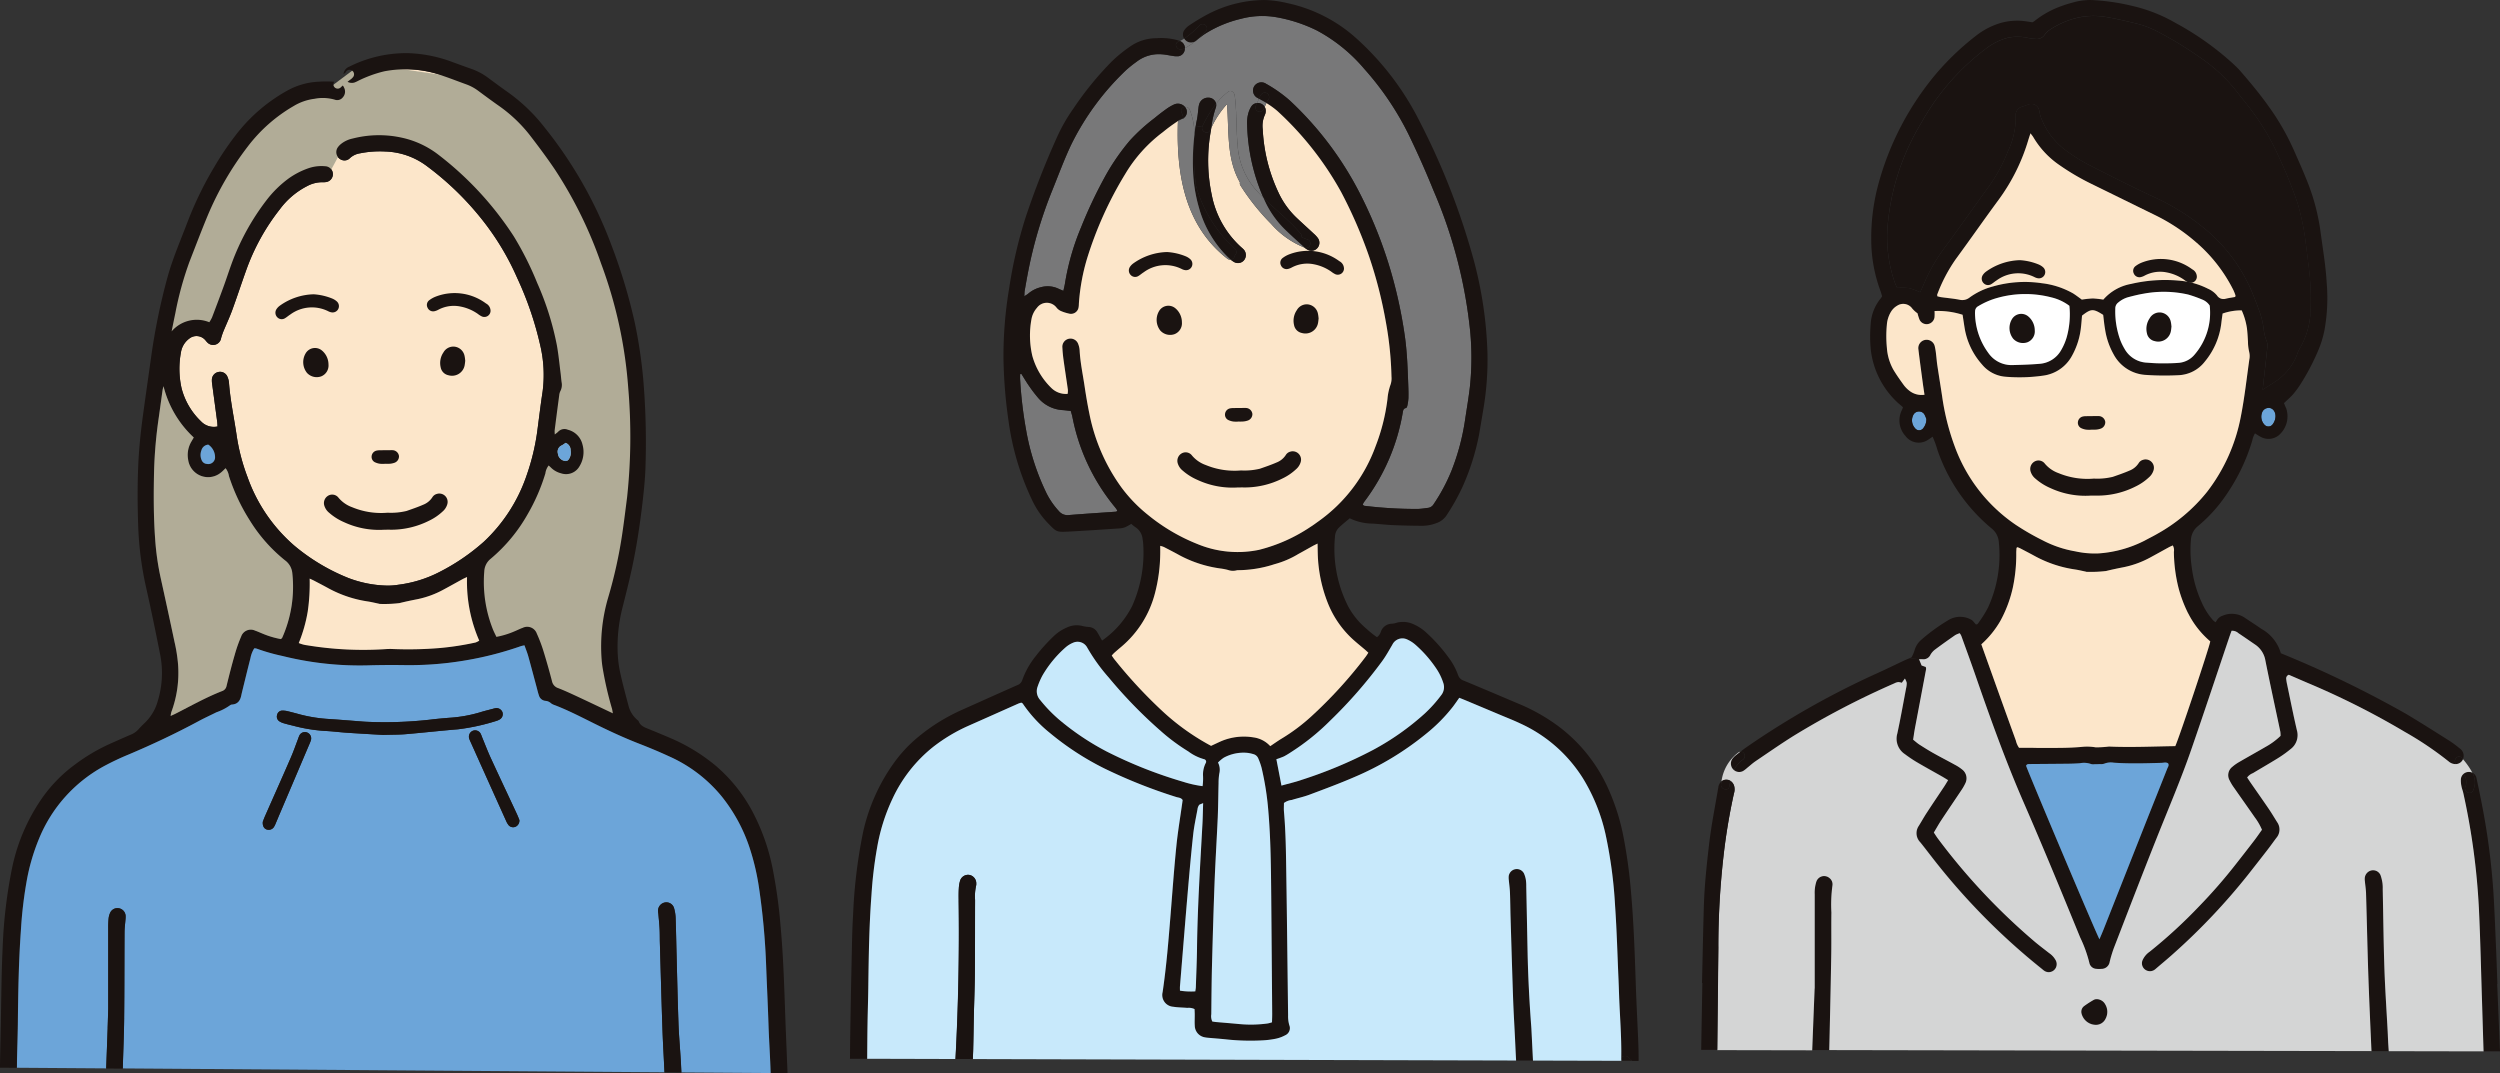 <svg xmlns="http://www.w3.org/2000/svg" width="246.144" height="105.669" viewBox="0 0 246.144 105.669">
  <rect x="0" y="0" width="246.144" height="105.669" fill="#333333" stroke="none"/>
  <g id="グループ_857" data-name="グループ 857" transform="translate(-1279.222 -3444.744)">
    <g id="グループ_509" data-name="グループ 509" transform="translate(9567.809 5711.824)">
      <path id="パス_3425" data-name="パス 3425" d="M1072.706,808.186a1.36,1.36,0,0,1-.288.838.519.519,0,0,1-.792.042,1.153,1.153,0,0,1-.183-1.346.711.711,0,0,1,.3-.261c.5-.207.941.137.958.727" transform="translate(-9137.249 -3034.317)" fill="#6ca5d9"/>
      <path id="パス_3426" data-name="パス 3426" d="M879.843,809.615a2.676,2.676,0,0,1,.214.495,1.4,1.4,0,0,1-.322.916.5.5,0,0,1-.789-.01,1.151,1.151,0,0,1-.114-1.413.638.638,0,0,1,1.011.012" transform="translate(-8978.979 -3035.929)" fill="#6ca5d9"/>
      <path id="パス_3427" data-name="パス 3427" d="M906.543,616.425a25.283,25.283,0,0,1,.092,4.178,7.755,7.755,0,0,1-.982,3.241,3.751,3.751,0,0,0-.251.5,5.575,5.575,0,0,1-2.33,2.946c-.346.227-.7.447-1.129.727.054-.505.1-.911.142-1.316.111-.992.229-1.984.326-2.978a1.237,1.237,0,0,0-.093-.539,4.247,4.247,0,0,1-.285-1.212,8.191,8.191,0,0,0-.512-1.95c-.153-.439-.327-.87-.5-1.3a16.158,16.158,0,0,0-4.964-6.707,22.345,22.345,0,0,0-4.725-2.932c-2.235-1.033-4.433-2.147-6.624-3.271a17.8,17.8,0,0,1-2.232-1.423,7.2,7.2,0,0,1-2.4-3.275c-.076-.19-.083-.409-.143-.607a.789.789,0,0,0-1.083-.566c-.2.064-.392.139-.588.208a.839.839,0,0,0-.636.892,7.8,7.8,0,0,1-.772,3.508,15.8,15.8,0,0,1-1.935,3.538c-1.433,1.977-2.839,3.973-4.287,5.938a16.923,16.923,0,0,0-2.069,3.62c-.105.256-.226.505-.344.772a7.012,7.012,0,0,0-1.116-.414,6.215,6.215,0,0,0-1.143-.015,3.8,3.8,0,0,1-.2-.424A13.6,13.6,0,0,1,865,612.08a23.3,23.3,0,0,1,3.071-9.9c.135-.242.283-.48.419-.724a23.245,23.245,0,0,1,6.132-6.969,6.017,6.017,0,0,1,2.289-1.14,4.813,4.813,0,0,1,2,.044,6.551,6.551,0,0,0,.685.085.946.946,0,0,0,.9-.429,1.869,1.869,0,0,1,.5-.476,8.278,8.278,0,0,1,3.217-1.279,7.466,7.466,0,0,1,2.5.058c1.028.18,2.047.427,3.06.678a9.366,9.366,0,0,1,2.118.884,35.713,35.713,0,0,1,4.033,2.489,15.627,15.627,0,0,1,3.319,3.068c.585.751,1.2,1.485,1.759,2.252a22.907,22.907,0,0,1,2.462,4.205A44.622,44.622,0,0,1,905.4,609.7a24.614,24.614,0,0,1,.815,4.1c.121.875.221,1.752.329,2.628" transform="translate(-8967.749 -2856.719)" fill="#1a1311"/>
      <path id="パス_3428" data-name="パス 3428" d="M1184.91,1029.4h.019c-.039-1.045-.072-2.089-.115-3.134-.082-1.881-.15-3.761-.261-5.638a68.777,68.777,0,0,0-1.15-8.906c-.168-.865-.342-1.73-.534-2.591a.747.747,0,0,0-.411-.537,1.883,1.883,0,0,1,.066,1.782c-.249.487-.982.057-.733-.427a1.248,1.248,0,0,0-.207-1.233.781.781,0,0,0-.26.522,2.729,2.729,0,0,0,.058.688c.041.227.132.446.182.672a68.373,68.373,0,0,1,1.534,11.307c.148,3.087.212,6.176.312,9.264q.077,2.432.148,4.862l1.626,0q-.137-3.317-.275-6.634" transform="translate(-9227.628 -3199.6)" fill="#1a1311"/>
      <path id="パス_3429" data-name="パス 3429" d="M1183.673,1008.258a1.882,1.882,0,0,1,.066,1.782c-.249.487-.982.058-.733-.427a1.249,1.249,0,0,0-.207-1.233.773.773,0,0,1,.468-.193.81.81,0,0,1,.405.071" transform="translate(-9228.845 -3199.262)" fill="#1a1311"/>
      <path id="パス_3430" data-name="パス 3430" d="M913.734,656.111a.862.862,0,0,1,.305,1.055c-.032-.041-.065-.081-.1-.12-.341-.426-.933.173-.6.6a1.04,1.04,0,0,1-.711-.259,32.9,32.9,0,0,0-4.331-2.92,77.488,77.488,0,0,0-9.583-4.826c-.619-.265-1.234-.534-1.825-.789a.385.385,0,0,0-.258.416,4.972,4.972,0,0,0,.092.549c.315,1.5.612,3.007.962,4.5a1.722,1.722,0,0,1-.631,1.86,11.492,11.492,0,0,1-1.246.892c-.809.5-1.636.977-2.454,1.467a1.289,1.289,0,0,0-.567.427c.124.185.248.38.38.57.583.841,1.173,1.677,1.748,2.522.288.424.549.863.821,1.3a1.255,1.255,0,0,1-.07,1.553c-.281.369-.546.753-.831,1.119q-.982,1.269-1.976,2.53a62.368,62.368,0,0,1-7.326,7.743c-.57.514-1.162,1-1.745,1.5a1.081,1.081,0,0,1-.167.125.8.8,0,0,1-.912-.071.774.774,0,0,1-.227-.883,2,2,0,0,1,.7-.848,49.273,49.273,0,0,0,4.926-4.529,50.932,50.932,0,0,0,3.527-4.048q.929-1.178,1.842-2.367c.268-.349.515-.716.768-1.068a5.847,5.847,0,0,0-.711-1.231c-.675-.975-1.365-1.94-2.042-2.913a4.716,4.716,0,0,1-.431-.714,1.034,1.034,0,0,1,.255-1.328,4.427,4.427,0,0,1,.741-.517c.845-.491,1.7-.963,2.542-1.455a6.937,6.937,0,0,0,1.477-1.084,2.731,2.731,0,0,0-.02-.4c-.492-2.342-1.006-4.68-1.474-7.027a2.359,2.359,0,0,0-1.034-1.58c-.539-.365-1.07-.741-1.615-1.1a.913.913,0,0,0-.68-.241c-.063.173-.134.365-.2.558-1.25,3.7-2.478,7.405-3.753,11.094-1.024,2.966-2.262,5.85-3.422,8.765-1.436,3.606-2.827,7.229-4.226,10.848a12.7,12.7,0,0,0-.4,1.331.815.815,0,0,1-.833.694,2.6,2.6,0,0,1-.488-.005.735.735,0,0,1-.683-.6,12.739,12.739,0,0,0-.9-2.488c-1.823-4.451-3.65-8.9-5.573-13.312-1.764-4.05-3.254-8.206-4.7-12.381-.461-1.34-.951-2.669-1.431-4a1.752,1.752,0,0,0-.153-.263,2.236,2.236,0,0,0-.451.188c-.666.464-1.331.934-1.982,1.421a1.667,1.667,0,0,0-.456.519.761.761,0,0,1-.8.432c-.092-.007-.183,0-.324,0l-.931-.1c.064-.025.129-.051.2-.079a3.925,3.925,0,0,0,.293-.668,2.154,2.154,0,0,1,.707-1.1,18.185,18.185,0,0,1,2.713-1.952,2.225,2.225,0,0,1,2.14-.007c.193.085.324.312.488.48.165.015.236-.124.305-.231a11.343,11.343,0,0,0,.882-1.418,12.371,12.371,0,0,0,1.07-6.456,1.879,1.879,0,0,0-.726-1.359,17.346,17.346,0,0,1-5.316-7.712,8.948,8.948,0,0,0-.478-1.309c-.18.122-.328.236-.485.329a1.631,1.631,0,0,1-2.188-.4,2.275,2.275,0,0,1-.387-2.478c.031-.063.059-.125.086-.19.017-.044.031-.088.054-.163-.11-.1-.231-.2-.351-.305a.7.7,0,0,1-.056-.044,8.41,8.41,0,0,1-2.752-5.255,13.773,13.773,0,0,1-.017-2.576,4.391,4.391,0,0,1,1-2.549,1.809,1.809,0,0,0,.125-.2c-.051-.163-.095-.341-.159-.512a14.514,14.514,0,0,1-.909-4.915,20.3,20.3,0,0,1,.658-5.453,28.5,28.5,0,0,1,5.745-11.045,26.26,26.26,0,0,1,3.884-3.7,7.264,7.264,0,0,1,2.528-1.3,6.048,6.048,0,0,1,2.557-.119c.161.022.32.047.495.075a1.62,1.62,0,0,0,.229-.144,9.1,9.1,0,0,1,2.742-1.492c.411-.159.843-.263,1.267-.383a6.1,6.1,0,0,1,2.008-.149A21.234,21.234,0,0,1,881.5,583a15.451,15.451,0,0,1,4.263,1.684,28.417,28.417,0,0,1,5.62,3.982c.234.224.48.441.693.687.991,1.141,1.959,2.3,2.836,3.536a23.774,23.774,0,0,1,2.382,4.09c.49,1.1.985,2.208,1.433,3.331a20.835,20.835,0,0,1,1.3,4.977c.222,1.658.506,3.308.6,4.982a17.676,17.676,0,0,1-.208,4.586,9.788,9.788,0,0,1-.546,1.869,22.166,22.166,0,0,1-1.864,3.58,8.771,8.771,0,0,1-.709.95c-.259.294-.563.549-.879.853.071.168.143.358.229.543a2.458,2.458,0,0,1-.765,2.639,1.6,1.6,0,0,1-1.774.127c-.18-.093-.348-.21-.547-.334a2.489,2.489,0,0,0-.272.732,18.954,18.954,0,0,1-2.477,5.206,14.781,14.781,0,0,1-2.879,3.207,1.867,1.867,0,0,0-.675,1.309,11.857,11.857,0,0,0,.086,2.783,11.708,11.708,0,0,0,.973,3.407,6.654,6.654,0,0,0,1.118,1.759,2.205,2.205,0,0,0,.244.2l.2-.3a1.013,1.013,0,0,1,.5-.349,2.284,2.284,0,0,1,2.252.251c.522.349,1.051.687,1.565,1.046a4.02,4.02,0,0,1,1.915,2.4,106.513,106.513,0,0,1,12.339,5.973c1.436.86,2.849,1.757,4.265,2.651a10.746,10.746,0,0,1,1.007.748m-14.718-42.732a25.27,25.27,0,0,0-.092-4.178c-.108-.877-.208-1.754-.329-2.628a24.615,24.615,0,0,0-.815-4.1,44.652,44.652,0,0,0-1.938-4.775,22.911,22.911,0,0,0-2.462-4.205c-.563-.767-1.174-1.5-1.759-2.252a15.627,15.627,0,0,0-3.319-3.068,35.745,35.745,0,0,0-4.033-2.489,9.36,9.36,0,0,0-2.118-.883c-1.012-.251-2.031-.5-3.059-.678a7.462,7.462,0,0,0-2.5-.058,8.278,8.278,0,0,0-3.217,1.279,1.873,1.873,0,0,0-.5.477.947.947,0,0,1-.9.429,6.49,6.49,0,0,1-.685-.085,4.817,4.817,0,0,0-2-.044A6.018,6.018,0,0,0,867,587.26a23.243,23.243,0,0,0-6.132,6.97c-.135.244-.283.482-.419.724a23.294,23.294,0,0,0-3.071,9.9,13.6,13.6,0,0,0,.763,5.481,3.827,3.827,0,0,0,.2.424,6.214,6.214,0,0,1,1.143.015,7,7,0,0,1,1.116.414c.119-.266.239-.516.344-.772a16.922,16.922,0,0,1,2.069-3.621c1.448-1.965,2.854-3.961,4.287-5.939a15.8,15.8,0,0,0,1.935-3.538,7.8,7.8,0,0,0,.772-3.508.84.84,0,0,1,.636-.892c.2-.07.39-.144.589-.209a.789.789,0,0,1,1.083.566c.06.2.066.417.143.607a7.2,7.2,0,0,0,2.4,3.275,17.781,17.781,0,0,0,2.232,1.423c2.191,1.124,4.389,2.238,6.624,3.271a22.339,22.339,0,0,1,4.724,2.932,16.155,16.155,0,0,1,4.964,6.707c.171.431.346.862.5,1.3a8.192,8.192,0,0,1,.512,1.95,4.245,4.245,0,0,0,.285,1.212,1.237,1.237,0,0,1,.093.539c-.1.994-.215,1.986-.326,2.978-.046.405-.088.811-.142,1.316.434-.28.783-.5,1.129-.727a5.575,5.575,0,0,0,2.33-2.946,3.767,3.767,0,0,1,.251-.5,7.753,7.753,0,0,0,.982-3.241M895.3,624.2a1.359,1.359,0,0,0,.289-.838c-.017-.59-.463-.934-.958-.728a.712.712,0,0,0-.305.261,1.153,1.153,0,0,0,.183,1.346.519.519,0,0,0,.792-.042m-2.288-6.417A1.642,1.642,0,0,0,893,617.1a4.5,4.5,0,0,1-.129-1.033c-.028-.441-.049-.884-.1-1.321a6.619,6.619,0,0,0-.518-1.777,5.545,5.545,0,0,0-1.88.312c-.039.285-.085.582-.119.88a7.248,7.248,0,0,1-1.64,3.862,3.432,3.432,0,0,1-2.518,1.326,26.715,26.715,0,0,1-3.276-.024,3.82,3.82,0,0,1-3.162-2,7.215,7.215,0,0,1-.857-2.491c-.08-.477-.127-.96-.185-1.421-.993-.626-1.185-.619-2.082.073-.032.355-.055.724-.1,1.094a7.36,7.36,0,0,1-.911,2.9,3.775,3.775,0,0,1-2.773,1.91,16.405,16.405,0,0,1-3.758.114,3.326,3.326,0,0,1-2.3-1.2,7.117,7.117,0,0,1-1.718-3.6c-.068-.436-.132-.87-.2-1.3a7.842,7.842,0,0,0-2.761-.366,4.628,4.628,0,0,1-.005.614.788.788,0,0,1-.7.675.768.768,0,0,1-.785-.465,5.376,5.376,0,0,1-.186-.6,2.682,2.682,0,0,1-.6-.573,1.091,1.091,0,0,0-1.4-.18,1.734,1.734,0,0,0-.633.634,2.862,2.862,0,0,0-.387,1.255,11.862,11.862,0,0,0,.007,2.3,5.077,5.077,0,0,0,.638,2.12c.308.517.66,1.013,1.014,1.5a2.864,2.864,0,0,0,.534.548,1.942,1.942,0,0,0,1.514.414c-.063-.431-.12-.8-.17-1.163-.147-1.1-.3-2.209-.432-3.315a.82.82,0,0,1,1.613-.29,6.151,6.151,0,0,1,.131.824c.044.346.068.694.118,1.038.153,1.011.317,2.02.471,3.032a23.755,23.755,0,0,0,1.228,4.926,15.891,15.891,0,0,0,6.018,7.75,24.443,24.443,0,0,0,2.656,1.531,10.938,10.938,0,0,0,3.222,1.085,8.782,8.782,0,0,0,2.284.2,11.72,11.72,0,0,0,4.536-1.261c.407-.224.827-.426,1.229-.66a16.648,16.648,0,0,0,4.926-4.158,17.426,17.426,0,0,0,3.307-7.382c.37-1.867.575-3.766.843-5.654m-1.394-6.132c.012-.08.037-.13.024-.169a4.741,4.741,0,0,0-.205-.516,15.1,15.1,0,0,0-3.615-4.646,18.463,18.463,0,0,0-4.048-2.7c-2.108-1.028-4.212-2.067-6.32-3.1a23.444,23.444,0,0,1-3.12-1.833,8.654,8.654,0,0,1-2.6-2.776c-.066-.114-.156-.212-.27-.366-.079.241-.139.414-.193.589a19.111,19.111,0,0,1-2.908,5.908c-1.435,1.945-2.815,3.931-4.244,5.879a15.394,15.394,0,0,0-1.838,3.505c-.015.036.008.087.019.169.117.027.246.066.377.085.6.083,1.2.134,1.792.247a1.147,1.147,0,0,0,.974-.195,6.912,6.912,0,0,1,2.315-1.106,11.342,11.342,0,0,1,4.831-.322,8.075,8.075,0,0,1,3.09,1.014c.308.2.6.422.843.6a9.95,9.95,0,0,1,1.082-.115,9.39,9.39,0,0,1,1.033.115,4.731,4.731,0,0,1,2.732-1.545,14.683,14.683,0,0,1,4.64-.329,7.606,7.606,0,0,1,2.939.806,2.369,2.369,0,0,1,.882.66.759.759,0,0,0,.851.322c.312-.078.634-.12.941-.176m-3.987,5.66a6.3,6.3,0,0,0,1.475-4.814,1.566,1.566,0,0,0-.739-.592,12.277,12.277,0,0,0-1.374-.49,10.813,10.813,0,0,0-4.431-.081c-.5.085-1,.212-1.492.341a2.61,2.61,0,0,0-.974.526.724.724,0,0,0-.286.6,8.243,8.243,0,0,0,.509,3.144,5.606,5.606,0,0,0,.4.811,2.652,2.652,0,0,0,2.215,1.365c.439.034.882.064,1.323.066.6,0,1.209,0,1.809-.049a2.268,2.268,0,0,0,1.565-.826m1.531,28.249a8.828,8.828,0,0,1-2.172-2.759,13.134,13.134,0,0,1-.938-2.471,15.228,15.228,0,0,1-.466-3.585.927.927,0,0,0-.108-.633c-.127.06-.251.109-.368.171-.59.322-1.179.651-1.77.972a9.357,9.357,0,0,1-2.666.993c-.594.116-1.184.239-1.77.384a12.862,12.862,0,0,1-1.928.08c-.02,0-.042-.015-.066-.02-.339-.071-.678-.154-1.022-.208a11.781,11.781,0,0,1-3.948-1.3c-.468-.258-.943-.5-1.416-.751-.115-.061-.239-.107-.336-.149-.06.046-.092.059-.093.075-.012.161-.024.322-.026.485a15.678,15.678,0,0,1-.346,3.459,12.462,12.462,0,0,1-1.224,3.249,9.443,9.443,0,0,1-1.87,2.3c.3.836.578,1.623.86,2.408q1.269,3.541,2.544,7.08a1.987,1.987,0,0,0,.312.7h1.3c.185,0,.372.01.558.01,1.463-.008,2.927.034,4.387-.108A5.044,5.044,0,0,1,877.9,656a11.7,11.7,0,0,0,1.3-.081c2.176.1,4.35-.01,6.522-.041.407-.9,3.334-9.657,3.444-10.316M884.924,658.1c.065-.161.207-.324.088-.526-.214-.148-.449-.056-.675-.051-1.555.044-3.112.093-4.667-.017a1.761,1.761,0,0,0-.956.1,1.037,1.037,0,0,1-.407.036c-.183.008-.364.012-.547.014a.809.809,0,0,1-.341-.02,2.06,2.06,0,0,0-1.1-.075c-.371.024-.743.041-1.114.046-1.255.014-2.51.022-3.763.032-.163,0-.331-.022-.414.168.222.7,6.912,16.554,7.224,17.084.157-.375.278-.648.388-.924q2.1-5.314,4.2-10.626c.692-1.748,1.394-3.491,2.084-5.242m-9.876-42.559a8.392,8.392,0,0,0,.244-3.017,4.768,4.768,0,0,0-1.779-.831,10.177,10.177,0,0,0-5.228.029,7.553,7.553,0,0,0-1.976.841.576.576,0,0,0-.305.509,2.2,2.2,0,0,0,0,.278,6.733,6.733,0,0,0,1.312,3.819,2.772,2.772,0,0,0,2.385,1.191c.88-.024,1.764-.048,2.64-.122a2.645,2.645,0,0,0,2.147-1.355,5.6,5.6,0,0,0,.565-1.341m-13.839,8.136a2.693,2.693,0,0,0-.214-.495.638.638,0,0,0-1.011-.012,1.151,1.151,0,0,0,.114,1.412.5.5,0,0,0,.789.01,1.4,1.4,0,0,0,.322-.916" transform="translate(-8960.133 -2849.495)" fill="#1a1311"/>
      <path id="パス_3431" data-name="パス 3431" d="M1178.771,999.83c.033.039.065.08.1.12a.789.789,0,0,1-.7.475c-.329-.422.263-1.021.6-.6" transform="translate(-9224.961 -3192.278)" fill="#1a1311"/>
      <path id="パス_3432" data-name="パス 3432" d="M1130.665,1079.6c-.028-.441-.041-.884-.064-1.324-.11-2.066-.253-4.131-.322-6.2-.087-2.6-.112-5.206-.165-7.81a3.842,3.842,0,0,0-.022-.557,4.111,4.111,0,0,0-.192-.809.8.8,0,0,0-.846-.48.838.838,0,0,0-.7.692,1.3,1.3,0,0,0,0,.346c.037.413.107.827.119,1.243.08,2.673.134,5.347.224,8.018.086,2.5.2,5,.31,7.5l1.7,0c-.015-.211-.029-.419-.043-.627" transform="translate(-9184.111 -3243.808)" fill="#1a1311"/>
      <path id="パス_3433" data-name="パス 3433" d="M900.242,754.8a1.643,1.643,0,0,1,.012.688c-.268,1.888-.473,3.787-.843,5.654a17.429,17.429,0,0,1-3.307,7.382,16.651,16.651,0,0,1-4.926,4.158c-.4.234-.823.436-1.229.66a11.721,11.721,0,0,1-4.536,1.261,8.784,8.784,0,0,1-2.284-.2,10.934,10.934,0,0,1-3.222-1.085,24.423,24.423,0,0,1-2.656-1.531,15.891,15.891,0,0,1-6.018-7.75A23.748,23.748,0,0,1,870,759.108c-.154-1.012-.319-2.021-.471-3.032-.051-.344-.075-.692-.119-1.038a6.086,6.086,0,0,0-.131-.824.82.82,0,0,0-1.613.29c.132,1.106.285,2.211.432,3.315.049.366.107.733.17,1.163a1.942,1.942,0,0,1-1.514-.414,2.869,2.869,0,0,1-.534-.548c-.354-.488-.705-.984-1.014-1.5a5.072,5.072,0,0,1-.638-2.12,11.855,11.855,0,0,1-.007-2.3,2.857,2.857,0,0,1,.387-1.255,1.732,1.732,0,0,1,.633-.634,1.09,1.09,0,0,1,1.4.18,2.676,2.676,0,0,0,.6.573,5.328,5.328,0,0,0,.187.6.768.768,0,0,0,.785.465.788.788,0,0,0,.7-.675,4.625,4.625,0,0,0,.005-.614,7.844,7.844,0,0,1,2.761.367c.065.429.129.863.2,1.3a7.115,7.115,0,0,0,1.718,3.6,3.327,3.327,0,0,0,2.3,1.2,16.379,16.379,0,0,0,3.758-.114,3.775,3.775,0,0,0,2.773-1.909,7.364,7.364,0,0,0,.911-2.9c.044-.37.066-.739.1-1.094.9-.692,1.089-.7,2.082-.073.058.461.1.944.185,1.421a7.209,7.209,0,0,0,.857,2.491,3.82,3.82,0,0,0,3.163,2,26.753,26.753,0,0,0,3.276.024,3.431,3.431,0,0,0,2.518-1.326,7.251,7.251,0,0,0,1.64-3.861c.034-.3.08-.6.119-.88a5.543,5.543,0,0,1,1.881-.312,6.621,6.621,0,0,1,.517,1.777c.054.438.075.88.1,1.321a4.494,4.494,0,0,0,.129,1.033" transform="translate(-8967.373 -2987.195)" fill="#fce6ca"/>
      <path id="パス_3434" data-name="パス 3434" d="M921.906,671.912c.014.039-.012.09-.024.169-.307.056-.629.1-.941.176a.759.759,0,0,1-.851-.322,2.369,2.369,0,0,0-.882-.66,7.6,7.6,0,0,0-2.939-.806,14.681,14.681,0,0,0-4.64.329,4.732,4.732,0,0,0-2.732,1.545,9.377,9.377,0,0,0-1.033-.115,9.919,9.919,0,0,0-1.082.115c-.242-.173-.534-.4-.843-.6a8.082,8.082,0,0,0-3.09-1.014,11.346,11.346,0,0,0-4.831.322,6.916,6.916,0,0,0-2.315,1.106,1.147,1.147,0,0,1-.974.195c-.592-.114-1.194-.165-1.792-.248-.131-.019-.26-.058-.377-.085-.01-.083-.034-.134-.018-.17a15.4,15.4,0,0,1,1.838-3.505c1.43-1.948,2.81-3.934,4.245-5.879a19.108,19.108,0,0,0,2.908-5.908c.054-.175.114-.348.193-.589.114.154.2.253.27.366a8.654,8.654,0,0,0,2.6,2.776,23.475,23.475,0,0,0,3.12,1.833c2.108,1.031,4.212,2.07,6.32,3.1a18.453,18.453,0,0,1,4.048,2.7A15.091,15.091,0,0,1,921.7,671.4a4.834,4.834,0,0,1,.205.516" transform="translate(-8990.396 -2909.924)" fill="#fce6ca"/>
      <path id="パス_3435" data-name="パス 3435" d="M1000.068,744.721a6.3,6.3,0,0,1-1.475,4.814,2.267,2.267,0,0,1-1.565.826c-.6.051-1.206.051-1.809.049-.441,0-.883-.032-1.322-.066a2.653,2.653,0,0,1-2.215-1.365,5.612,5.612,0,0,1-.4-.81,8.236,8.236,0,0,1-.509-3.144.723.723,0,0,1,.286-.6,2.609,2.609,0,0,1,.974-.526c.493-.129.99-.256,1.492-.341a10.808,10.808,0,0,1,4.431.081,12.272,12.272,0,0,1,1.374.49,1.563,1.563,0,0,1,.739.592" transform="translate(-9071.093 -2981.717)" fill="#fff"/>
      <path id="パス_3436" data-name="パス 3436" d="M937.287,889.93a8.83,8.83,0,0,0,2.172,2.759c-.11.658-3.037,9.42-3.444,10.315-2.172.03-4.346.137-6.522.041a11.821,11.821,0,0,1-1.3.081,5.037,5.037,0,0,0-1.314-.054c-1.46.143-2.924.1-4.387.108-.186,0-.373-.008-.558-.01h-1.3a2,2,0,0,1-.312-.7q-1.279-3.536-2.544-7.08c-.282-.785-.561-1.572-.86-2.408a9.443,9.443,0,0,0,1.87-2.3,12.464,12.464,0,0,0,1.224-3.249,15.684,15.684,0,0,0,.346-3.459c0-.163.014-.324.026-.485,0-.015.034-.029.093-.075.1.042.22.088.336.149.473.248.948.493,1.416.751a11.781,11.781,0,0,0,3.948,1.3c.344.054.683.137,1.023.208.024.005.046.022.066.021a12.845,12.845,0,0,0,1.928-.08c.586-.144,1.177-.268,1.77-.383a9.365,9.365,0,0,0,2.666-.994c.592-.32,1.18-.65,1.77-.972.117-.062.241-.112.368-.171a.927.927,0,0,1,.109.633,15.216,15.216,0,0,0,.466,3.585,13.157,13.157,0,0,0,.938,2.471" transform="translate(-9010.429 -3096.622)" fill="#fce6ca"/>
      <path id="パス_3437" data-name="パス 3437" d="M955.586,1003.058c.119.2-.024.365-.088.526-.69,1.75-1.392,3.493-2.084,5.242q-2.1,5.311-4.2,10.626c-.11.276-.23.549-.388.924-.312-.529-7-16.386-7.224-17.083.083-.19.251-.168.414-.168,1.253-.01,2.508-.019,3.763-.032.371-.005.743-.022,1.114-.046a2.058,2.058,0,0,1,1.1.075.811.811,0,0,0,.341.02c.183,0,.364-.005.547-.014a1.035,1.035,0,0,0,.407-.036,1.761,1.761,0,0,1,.956-.1c1.555.11,3.112.061,4.667.017.225,0,.461-.1.675.051" transform="translate(-9030.705 -3194.979)" fill="#6ca5d9"/>
      <path id="パス_3438" data-name="パス 3438" d="M974.469,1133.912a1.427,1.427,0,0,1,.032,1.394,1.051,1.051,0,0,1-1.007.612,1.471,1.471,0,0,1-1.358-1.092.7.7,0,0,1,.239-.75,10.163,10.163,0,0,1,.983-.633.676.676,0,0,1,.236-.056.97.97,0,0,1,.875.524" transform="translate(-9055.767 -3302.116)" fill="#1a1311"/>
      <path id="パス_3439" data-name="パス 3439" d="M922.689,745.748a8.4,8.4,0,0,1-.244,3.017,5.6,5.6,0,0,1-.565,1.342,2.645,2.645,0,0,1-2.147,1.355c-.877.075-1.76.1-2.64.122a2.772,2.772,0,0,1-2.384-1.19,6.733,6.733,0,0,1-1.312-3.819,2.167,2.167,0,0,1,.005-.278.574.574,0,0,1,.305-.509,7.545,7.545,0,0,1,1.975-.841,10.174,10.174,0,0,1,5.228-.029,4.768,4.768,0,0,1,1.779.831" transform="translate(-9007.527 -2982.72)" fill="#fff"/>
      <path id="パス_3440" data-name="パス 3440" d="M812.216,975.124a.793.793,0,0,1-.17.956.781.781,0,0,1-.966.065,2.729,2.729,0,0,1-.217-.173A65.1,65.1,0,0,1,799.895,964.8c-.344-.439-.68-.885-1.033-1.318a1.268,1.268,0,0,1-.129-1.608c.27-.434.516-.883.8-1.311.558-.858,1.131-1.7,1.7-2.559.126-.19.239-.388.383-.624-.229-.139-.42-.26-.619-.373-.828-.47-1.664-.927-2.484-1.411a13.218,13.218,0,0,1-1.157-.78,1.819,1.819,0,0,1-.744-2.016c.319-1.476.582-2.965.863-4.448a2.278,2.278,0,0,0,.068-.551,1.535,1.535,0,0,0-.183-.426c-.12.164-.2.27-.307.419a1.105,1.105,0,0,0-.348-.073,1.238,1.238,0,0,0-.392.132,81.546,81.546,0,0,0-9.946,5.188c-1.258.792-2.481,1.642-3.714,2.476-.286.195-.544.434-.816.651a3.022,3.022,0,0,1-.387.3.8.8,0,0,1-.911-.073,2.5,2.5,0,0,1,.861-1.016.439.439,0,0,0-.232-.8c.2-.154.406-.307.616-.453a81.787,81.787,0,0,1,12.851-7.266c.889-.4,1.765-.834,2.649-1.248.173-.08.351-.151.544-.229l.931.1c.093.224.176.426.254.619.148.051.275.1.407.144a.62.62,0,0,1,.036.209q-.547,2.91-1.1,5.82c-.068.363-.115.729-.178,1.129.21.168.4.343.607.478.47.3.943.6,1.429.87.688.387,1.392.746,2.084,1.128a4.305,4.305,0,0,1,.7.458,1.089,1.089,0,0,1,.31,1.381,4.943,4.943,0,0,1-.421.721c-.644.966-1.3,1.926-1.942,2.9-.254.385-.478.792-.729,1.209.148.219.265.415.405.6a61.992,61.992,0,0,0,9.583,10.193c.448.371.912.721,1.37,1.079a2.008,2.008,0,0,1,.648.717" transform="translate(-8898.383 -3147.662)" fill="#1a1311"/>
      <path id="パス_3441" data-name="パス 3441" d="M825.362,1081.119c.058-2.6.117-5.206.159-7.809.022-1.37-.005-2.744.015-4.114a13.914,13.914,0,0,1,.1-2.64.773.773,0,0,0-.288-.75.807.807,0,0,0-1.3.368,3.63,3.63,0,0,0-.156,1.238c0,2.861,0,5.72,0,9.247-.066,1.706-.151,3.851-.238,6.079l1.666,0q.021-.811.039-1.622" transform="translate(-8933.81 -3246.433)" fill="#1a1311"/>
      <path id="パス_3442" data-name="パス 3442" d="M779.712,996.886a.439.439,0,0,1,.232.8,2.5,2.5,0,0,0-.861,1.016.826.826,0,0,1-.154-1.128,1.886,1.886,0,0,1,.341-.346c.147-.115.293-.231.442-.344" transform="translate(-8896.934 -3189.979)" fill="#1a1311"/>
      <path id="パス_3443" data-name="パス 3443" d="M780.845,965.462c0-3.527,0-6.386,0-9.247a3.629,3.629,0,0,1,.156-1.238.807.807,0,0,1,1.3-.368.773.773,0,0,1,.288.75,13.894,13.894,0,0,0-.1,2.64c-.021,1.37.007,2.744-.015,4.114-.042,2.6-.1,5.206-.159,7.809q-.017.811-.039,1.622l53.387.1c-.11-2.5-.224-5-.31-7.5-.09-2.671-.144-5.345-.224-8.018-.012-.416-.081-.829-.118-1.243a1.286,1.286,0,0,1,0-.346.838.838,0,0,1,.7-.692.8.8,0,0,1,.846.48,4.113,4.113,0,0,1,.192.809,3.823,3.823,0,0,1,.022.556c.053,2.6.078,5.209.165,7.811.069,2.067.212,4.133.322,6.2.023.441.035.884.064,1.324.014.208.028.416.043.627l9.333.018q-.074-2.43-.148-4.863c-.1-3.088-.164-6.177-.312-9.264a68.321,68.321,0,0,0-1.534-11.307c-.049-.226-.141-.444-.182-.672a2.7,2.7,0,0,1-.057-.688.775.775,0,0,1,.727-.715.814.814,0,0,1,.405.071,7.584,7.584,0,0,0-.921-1.324.8.8,0,0,1-.107.178.789.789,0,0,1-.594.3,1.042,1.042,0,0,1-.71-.259,32.868,32.868,0,0,0-4.331-2.92,77.515,77.515,0,0,0-9.583-4.826c-.619-.264-1.235-.534-1.825-.789a.385.385,0,0,0-.258.416,4.954,4.954,0,0,0,.092.55c.315,1.5.612,3.006.962,4.5a1.722,1.722,0,0,1-.631,1.86,11.5,11.5,0,0,1-1.247.892c-.809.5-1.637.977-2.454,1.467a1.29,1.29,0,0,0-.567.427c.124.185.248.38.38.57.583.841,1.173,1.677,1.748,2.522.288.424.549.863.821,1.3a1.255,1.255,0,0,1-.07,1.553c-.281.37-.546.753-.831,1.119q-.982,1.269-1.976,2.53a62.341,62.341,0,0,1-7.326,7.743c-.57.514-1.162,1-1.745,1.5a1.074,1.074,0,0,1-.166.126.8.8,0,0,1-.913-.072.775.775,0,0,1-.227-.883,2,2,0,0,1,.7-.848,49.244,49.244,0,0,0,4.926-4.529,50.832,50.832,0,0,0,3.527-4.048q.929-1.178,1.842-2.367c.268-.349.516-.715.768-1.068a5.861,5.861,0,0,0-.711-1.231c-.675-.975-1.365-1.94-2.042-2.914a4.689,4.689,0,0,1-.43-.714,1.034,1.034,0,0,1,.254-1.328,4.422,4.422,0,0,1,.741-.517c.845-.492,1.7-.963,2.542-1.455a6.93,6.93,0,0,0,1.477-1.084,2.661,2.661,0,0,0-.02-.4c-.492-2.342-1.006-4.68-1.474-7.027a2.359,2.359,0,0,0-1.034-1.581c-.539-.365-1.07-.741-1.615-1.1a.911.911,0,0,0-.68-.241c-.063.173-.134.364-.2.558-1.25,3.7-2.477,7.405-3.753,11.094-1.024,2.966-2.262,5.85-3.422,8.765-1.436,3.606-2.827,7.229-4.226,10.848a12.746,12.746,0,0,0-.4,1.331.814.814,0,0,1-.833.693,2.6,2.6,0,0,1-.488-.005.735.735,0,0,1-.683-.6,12.743,12.743,0,0,0-.9-2.488c-1.823-4.451-3.649-8.9-5.573-13.312-1.763-4.049-3.254-8.206-4.7-12.381-.461-1.34-.951-2.669-1.431-4a1.786,1.786,0,0,0-.153-.263,2.255,2.255,0,0,0-.451.188c-.666.465-1.331.934-1.982,1.421a1.671,1.671,0,0,0-.456.519.761.761,0,0,1-.8.432c-.092-.007-.183,0-.324,0,.093.224.176.425.254.619.148.051.275.1.407.144a.62.62,0,0,1,.036.209q-.547,2.91-1.1,5.82c-.068.363-.115.729-.178,1.129.21.168.4.342.607.478.47.3.943.6,1.43.87.688.387,1.392.746,2.084,1.128a4.281,4.281,0,0,1,.7.458,1.089,1.089,0,0,1,.31,1.381,4.931,4.931,0,0,1-.421.721c-.644.966-1.3,1.926-1.942,2.9-.254.385-.478.792-.729,1.209.148.219.265.415.405.6a61.991,61.991,0,0,0,9.583,10.193c.447.371.912.721,1.37,1.079a2.007,2.007,0,0,1,.648.717.793.793,0,0,1-.17.956.78.78,0,0,1-.966.065,2.728,2.728,0,0,1-.217-.173,65.1,65.1,0,0,1-10.968-11.175c-.344-.439-.68-.885-1.033-1.317a1.268,1.268,0,0,1-.129-1.608c.27-.434.516-.883.8-1.311.558-.858,1.131-1.7,1.7-2.559.126-.19.239-.388.383-.624-.229-.139-.421-.26-.619-.373-.828-.47-1.664-.927-2.484-1.411a13.246,13.246,0,0,1-1.157-.78,1.819,1.819,0,0,1-.744-2.016c.319-1.476.582-2.965.863-4.448a2.266,2.266,0,0,0,.068-.551,1.537,1.537,0,0,0-.183-.426l-.307.419a1.105,1.105,0,0,0-.348-.073,1.237,1.237,0,0,0-.392.132,81.566,81.566,0,0,0-9.946,5.188c-1.258.792-2.481,1.642-3.714,2.476-.286.195-.544.434-.815.651a3.041,3.041,0,0,1-.387.3.8.8,0,0,1-.911-.073.826.826,0,0,1-.154-1.128,1.894,1.894,0,0,1,.341-.346c.147-.115.293-.231.443-.344a.39.39,0,0,0-.195.07,4.253,4.253,0,0,0-1.674,2.868.758.758,0,0,1,.873-.053.9.9,0,0,1,.4.634,1.473,1.473,0,0,1,.009.346,1.89,1.89,0,0,1-.06.273,59.121,59.121,0,0,0-1.028,6.186,79.4,79.4,0,0,0-.505,8.91q-.058,5.073-.108,10.148l9.354.018c.087-2.228.172-4.373.238-6.079m26.524,1.733a10.077,10.077,0,0,1,.984-.633.665.665,0,0,1,.236-.056.969.969,0,0,1,.875.524,1.427,1.427,0,0,1,.032,1.394,1.051,1.051,0,0,1-1.007.612,1.471,1.471,0,0,1-1.358-1.092.7.7,0,0,1,.239-.749" transform="translate(-8890.76 -3135.235)" fill="#d4d5d5"/>
      <path id="パス_3444" data-name="パス 3444" d="M764.047,1029.4a79.367,79.367,0,0,1,.505-8.91,59.122,59.122,0,0,1,1.028-6.186,1.88,1.88,0,0,0,.059-.273,1.467,1.467,0,0,0-.009-.346.9.9,0,0,0-.4-.634c-.041.185-.075.368-.1.548-.085.537-.9.309-.817-.227.014-.09.03-.178.047-.268a.913.913,0,0,0-.316.57c-.31,1.857-.685,3.7-.905,5.572-.241,2.055-.463,4.114-.524,6.183-.075,2.511-.122,5.021-.18,7.533h.034q-.058,3.292-.115,6.584l1.589,0q.054-5.074.108-10.148" transform="translate(-8883.446 -3203.259)" fill="#1a1311"/>
      <path id="パス_3445" data-name="パス 3445" d="M774.215,1012.528c-.041.185-.075.368-.1.547-.085.538-.9.309-.817-.227.013-.09.03-.178.047-.268a.758.758,0,0,1,.873-.052" transform="translate(-8892.433 -3202.736)" fill="#1a1311"/>
      <path id="パス_3446" data-name="パス 3446" d="M1006.473,726.223a.828.828,0,0,1,.45.736.611.611,0,0,1-.848.546,2.113,2.113,0,0,1-.409-.258,4.431,4.431,0,0,0-1.718-.724,3.252,3.252,0,0,0-2.161.314,1.407,1.407,0,0,1-.383.149.6.6,0,0,1-.687-.351.584.584,0,0,1,.188-.745,2.632,2.632,0,0,1,.605-.336,5.177,5.177,0,0,1,4.962.668" transform="translate(-9079.214 -2966.784)" fill="#1a1311"/>
      <path id="パス_3447" data-name="パス 3447" d="M1010.373,755.7c.032.134.039.273.059.424-.019.149-.026.312-.061.47a1.26,1.26,0,0,1-1.579.97.977.977,0,0,1-.78-.792,1.841,1.841,0,0,1,.275-1.46,1.116,1.116,0,0,1,1.181-.553,1.145,1.145,0,0,1,.905.941" transform="translate(-9085.221 -2991.057)" fill="#1a1311"/>
      <path id="パス_3448" data-name="パス 3448" d="M955.043,835.86a.821.821,0,0,1,.972,1.055,1.48,1.48,0,0,1-.454.69,5.269,5.269,0,0,1-1.319.9,8.308,8.308,0,0,1-3.827.894c-.163-.007-.326,0-.585,0a8.183,8.183,0,0,1-3.97-.743,5.56,5.56,0,0,1-1.467-.924,1.44,1.44,0,0,1-.468-.677.845.845,0,0,1,.331-.982.783.783,0,0,1,1.063.183,3.139,3.139,0,0,0,1.354.934,7.408,7.408,0,0,0,3.473.534,6.493,6.493,0,0,0,1.864-.172c.548-.191,1.1-.378,1.628-.609a1.89,1.89,0,0,0,.909-.729.738.738,0,0,1,.5-.351" transform="translate(-9032.573 -3057.683)" fill="#1a1311"/>
      <path id="パス_3449" data-name="パス 3449" d="M972.838,812.5a.666.666,0,0,1-.434.641,1.819,1.819,0,0,1-.468.1,4.54,4.54,0,0,1-.483.005v.005a3.02,3.02,0,0,1-.481-.005,1.657,1.657,0,0,1-.522-.158.589.589,0,0,1-.306-.578.626.626,0,0,1,.457-.551,1.334,1.334,0,0,1,.339-.039c.368-.008.738-.008,1.106-.012a1.634,1.634,0,0,1,.207.005.661.661,0,0,1,.587.586" transform="translate(-9054.146 -3038.023)" fill="#1a1311"/>
      <path id="パス_3450" data-name="パス 3450" d="M923.146,726.614a.621.621,0,0,1-.494,1.086,1.062,1.062,0,0,1-.327-.105,3.593,3.593,0,0,0-3.761.321c-.176.109-.332.254-.512.359a.6.6,0,0,1-.765-.1.637.637,0,0,1-.085-.773,1.3,1.3,0,0,1,.329-.353,5.973,5.973,0,0,1,3.341-1.131,5.776,5.776,0,0,1,1.865.434,1.607,1.607,0,0,1,.409.261" transform="translate(-9010.58 -2967.382)" fill="#1a1311"/>
      <path id="パス_3451" data-name="パス 3451" d="M934.338,755.816a1.809,1.809,0,0,1,.6,1.343,1.148,1.148,0,0,1-.721,1.165,1.305,1.305,0,0,1-1.4-.346,1.694,1.694,0,0,1-.147-1.889,1.065,1.065,0,0,1,1.665-.273" transform="translate(-9023.187 -2991.706)" fill="#1a1311"/>
    </g>
    <g id="グループ_510" data-name="グループ 510" transform="translate(9619.881 5711.536)">
      <path id="パス_3452" data-name="パス 3452" d="M104.561,803.7c.008.014,0,.041-.007.063-.031.027-.063.075-.1.078-1.55.11-3.1.207-4.653.332a1.091,1.091,0,0,1-.979-.387,7.66,7.66,0,0,1-1.192-1.706,23.455,23.455,0,0,1-2.047-6.339,40.837,40.837,0,0,1-.578-4.908c-.01-.178,0-.356,0-.533l.125-.02c.248.392.482.792.746,1.172a13.437,13.437,0,0,0,.885,1.162,3.429,3.429,0,0,0,2.42,1.225c.254.018.507.054.809.086.053.19.119.383.159.582a19.872,19.872,0,0,0,4.209,8.91,3.373,3.373,0,0,1,.2.283" transform="translate(-8335.224 -3020.255)" fill="#787879"/>
      <path id="パス_3453" data-name="パス 3453" d="M141.25,623.843a27.7,27.7,0,0,1-.019,5.433c-.127,1.107-.317,2.208-.482,3.31a22.592,22.592,0,0,1-1.35,5.04,17.751,17.751,0,0,1-1.738,3.251.757.757,0,0,1-.556.376c-.344.041-.69.1-1.038.107a42.61,42.61,0,0,1-5.218-.307c-.059,0-.112-.061-.157-.086,0-.046-.012-.073,0-.09a1.86,1.86,0,0,1,.139-.238,20.119,20.119,0,0,0,3.792-8.816c.036-.2.071-.356.309-.4.058-.01.115-.139.132-.22a4.6,4.6,0,0,0,.11-.757c.012-.441,0-.884-.019-1.324-.054-1.511-.105-3.022-.3-4.523a45.805,45.805,0,0,0-1-5.13,43.821,43.821,0,0,0-3.495-9.24,33.037,33.037,0,0,0-6.866-9.081,13.45,13.45,0,0,0-2.33-1.643.832.832,0,0,0-1.168.231.817.817,0,0,0,.365,1.181c.031.02.063.039.093.058-.063.142-.124.285-.188.426a.713.713,0,0,0-.556.325,2.442,2.442,0,0,0-.265.563,3.4,3.4,0,0,0-.154,1.169,19.1,19.1,0,0,0,1.611,7.275c-.319-.315-.626-.643-.914-.989a7.339,7.339,0,0,1-1.633-4.24c-.153-1.618-.075-3.244-.285-4.857-.036-.275-.35-.587-.638-.366a6.716,6.716,0,0,0-1.192,1.181.77.77,0,0,0-.768-.594.91.91,0,0,0-.9.638,2.222,2.222,0,0,0-.075.411c-.049.368-.069.743-.146,1.106-.044.208-.083.417-.119.626-.049.288-.092.578-.127.868a6.833,6.833,0,0,0-.46-2.456.456.456,0,0,0-.475-.28.781.781,0,0,0-.2-.178.907.907,0,0,0-.87-.066,4.443,4.443,0,0,0-.775.456q-.6.428-1.16.894a17.976,17.976,0,0,0-2.42,2.2,21.771,21.771,0,0,0-2.311,3.313,45.068,45.068,0,0,0-2.486,5.223,24.168,24.168,0,0,0-1.582,5.479c-.037.246-.1.489-.165.782-.2-.088-.37-.154-.532-.231a2.462,2.462,0,0,0-1.637-.137,3.023,3.023,0,0,0-1.3.651c-.1.081-.214.144-.375.253.015-.239.01-.4.037-.558.1-.573.2-1.146.31-1.716a43.556,43.556,0,0,1,2.4-8.145c.6-1.485,1.157-2.995,1.836-4.445a25.733,25.733,0,0,1,5.469-7.431,11.628,11.628,0,0,1,.982-.782,3.568,3.568,0,0,1,2.481-.748c.346.019.687.1,1.031.149a2.371,2.371,0,0,0,.617.044.745.745,0,0,0,.632-.653.9.9,0,0,0,.009-.149,5.361,5.361,0,0,0,.992-.66l.013-.007a2.98,2.98,0,0,0,.271-.214c.241-.183.473-.378.727-.539a11.532,11.532,0,0,1,3.524-1.47,8.138,8.138,0,0,1,3.456-.16,14.728,14.728,0,0,1,4.024,1.316,15.967,15.967,0,0,1,4.636,3.753,28.852,28.852,0,0,1,4.4,6.514q1.31,2.7,2.433,5.479a46.9,46.9,0,0,1,3.61,13.843" transform="translate(-8337.16 -2858.041)" fill="#787879"/>
      <path id="パス_3454" data-name="パス 3454" d="M78.835,688.232c0-.558-.014-1.116-.037-1.674-.081-1.952-.187-3.9-.249-5.854-.1-2.929-.2-5.857-.456-8.777a49.767,49.767,0,0,0-.7-5.25,21.307,21.307,0,0,0-1.4-4.663,15.674,15.674,0,0,0-4.93-6.39,18.41,18.41,0,0,0-3.726-2.174c-1.9-.805-3.807-1.618-5.718-2.41a.863.863,0,0,1-.561-.556,6.544,6.544,0,0,0-.926-1.711,16.268,16.268,0,0,0-2.282-2.535,4.505,4.505,0,0,0-1.107-.719,2.491,2.491,0,0,0-1.7-.19,1.982,1.982,0,0,1-.475.105,1.169,1.169,0,0,0-1.116.8,1.012,1.012,0,0,1-.378.527,8.8,8.8,0,0,1-1.022-.819,7.525,7.525,0,0,1-1.806-2.2,12.5,12.5,0,0,1-1.311-6.827,1.385,1.385,0,0,1,.344-.892c.341-.343.728-.638,1.112-.967a5.261,5.261,0,0,0,2.25.522c.673.042,1.343.122,2.016.151.953.041,1.906.059,2.857.066a3.994,3.994,0,0,0,1.433-.271,1.954,1.954,0,0,0,1.014-.814,21.047,21.047,0,0,0,1.5-2.673,23.224,23.224,0,0,0,1.655-5.165c.141-.8.275-1.6.407-2.406a29.127,29.127,0,0,0,.429-5.694,39.62,39.62,0,0,0-1.282-8.884,70.062,70.062,0,0,0-5.415-13.948,27.7,27.7,0,0,0-6.181-8.111,14.732,14.732,0,0,0-6.809-3.492,10.706,10.706,0,0,0-2.276-.309,12.221,12.221,0,0,0-5.561,1.392,20.489,20.489,0,0,0-1.85,1.113,1.777,1.777,0,0,0-.488.487.753.753,0,0,0,0,.81,9.316,9.316,0,0,0,1.535-1.321.425.425,0,0,1,.6.6,14.553,14.553,0,0,1-1.072,1l.013-.007a2.933,2.933,0,0,0,.272-.214c.241-.183.473-.378.727-.539a11.536,11.536,0,0,1,3.524-1.47,8.137,8.137,0,0,1,3.456-.159,14.725,14.725,0,0,1,4.024,1.316,15.959,15.959,0,0,1,4.636,3.753,28.848,28.848,0,0,1,4.4,6.513q1.31,2.7,2.433,5.479a46.9,46.9,0,0,1,3.61,13.843,27.684,27.684,0,0,1-.019,5.433c-.127,1.107-.317,2.208-.482,3.31A22.594,22.594,0,0,1,60.4,630.4a17.757,17.757,0,0,1-1.738,3.251.757.757,0,0,1-.556.377c-.344.041-.69.1-1.038.107a42.593,42.593,0,0,1-5.218-.307c-.059-.005-.112-.061-.158-.086,0-.046-.012-.073,0-.09a1.852,1.852,0,0,1,.139-.237A20.121,20.121,0,0,0,55.62,624.6c.036-.2.071-.356.309-.4.058-.01.115-.139.132-.22a4.614,4.614,0,0,0,.11-.756c.012-.441,0-.884-.018-1.324-.054-1.511-.105-3.022-.3-4.523a45.807,45.807,0,0,0-1-5.13A43.824,43.824,0,0,0,51.358,603a33.035,33.035,0,0,0-6.866-9.081,13.437,13.437,0,0,0-2.33-1.643.832.832,0,0,0-1.169.231.817.817,0,0,0,.365,1.18c.031.02.063.039.094.058.037-.08.074-.159.114-.237a.613.613,0,0,1,.344-.349.437.437,0,0,1,.549.429.38.38,0,0,1-.146.315c-.01.022-.022.042-.032.064-.032.068-.063.134-.093.2l.015.009a8.071,8.071,0,0,1,1.07.775,31.358,31.358,0,0,1,6.271,7.967,45.237,45.237,0,0,1,2.747,6.326,43.315,43.315,0,0,1,1.672,6.546,33.716,33.716,0,0,1,.541,5.337,1.9,1.9,0,0,1-.088.75,5.482,5.482,0,0,0-.307,1.428,19.287,19.287,0,0,1-1.17,4.653,15.573,15.573,0,0,1-5.613,7.385c-.266.186-.524.387-.8.556a16.056,16.056,0,0,1-5.064,2.259,10.326,10.326,0,0,1-6.083-.578,18.468,18.468,0,0,1-4.85-2.861,14.533,14.533,0,0,1-2.61-2.7,18.416,18.416,0,0,1-3.153-7.229c-.188-.911-.343-1.828-.48-2.747-.173-1.172-.427-2.332-.487-3.521a2.057,2.057,0,0,0-.158-.673.805.805,0,0,0-1.54.412c.02.393.058.789.112,1.179.137.99.292,1.977.431,2.968a1.769,1.769,0,0,1-.027.393,2.035,2.035,0,0,1-1.623-.6,7,7,0,0,1-1.855-3.149,8.854,8.854,0,0,1-.083-3.6,2.288,2.288,0,0,1,.537-1.116,1.2,1.2,0,0,1,1.926-.034,1.141,1.141,0,0,0,.427.339,4.31,4.31,0,0,0,.79.253.759.759,0,0,0,.965-.655c.024-.136.02-.278.03-.417a20.078,20.078,0,0,1,.79-4.312,36.694,36.694,0,0,1,3.775-8.37,14.272,14.272,0,0,1,3.712-4.119,15.745,15.745,0,0,1,1.542-1.123.435.435,0,0,1,.343-.17c.022-.01.046-.019.069-.029a.348.348,0,0,0,.061-.031,4.145,4.145,0,0,0-.2-.605.361.361,0,0,1,.343-.507.787.787,0,0,0-.2-.178.907.907,0,0,0-.87-.066,4.446,4.446,0,0,0-.775.456q-.6.428-1.16.894a17.958,17.958,0,0,0-2.42,2.2,21.755,21.755,0,0,0-2.311,3.314,44.99,44.99,0,0,0-2.486,5.223,24.161,24.161,0,0,0-1.582,5.479c-.037.246-.1.488-.165.782-.2-.088-.37-.154-.532-.231a2.461,2.461,0,0,0-1.637-.137,3.025,3.025,0,0,0-1.3.651c-.1.082-.214.144-.375.253.015-.239.01-.4.037-.558.1-.573.2-1.146.31-1.716a43.553,43.553,0,0,1,2.4-8.145c.6-1.485,1.157-2.995,1.837-4.445a25.733,25.733,0,0,1,5.469-7.431,11.64,11.64,0,0,1,.982-.782,3.568,3.568,0,0,1,2.481-.748c.346.019.687.1,1.031.149a2.384,2.384,0,0,0,.617.044.745.745,0,0,0,.632-.653.862.862,0,0,0,.009-.149c-.075.037-.149.073-.227.1-.5.212-.929-.517-.427-.732l.159-.071c-.1-.044-.214-.066-.319-.1a6.182,6.182,0,0,0-2-.171,4.536,4.536,0,0,0-2.612.845,13.549,13.549,0,0,0-1.779,1.455,31.871,31.871,0,0,0-3.782,4.646,16.82,16.82,0,0,0-1.592,2.781,83.538,83.538,0,0,0-3.078,7.85,45.174,45.174,0,0,0-1.653,7.124A40.135,40.135,0,0,0,16.3,619.3a47.818,47.818,0,0,0,.5,6.183,26.32,26.32,0,0,0,2.381,7.911,8.392,8.392,0,0,0,1.516,2.159c.828.851.828.872,2.01.812,1.648-.083,3.295-.2,4.943-.307a2.2,2.2,0,0,0,.614-.115,4.744,4.744,0,0,0,.614-.336c.146.115.283.241.438.341A1.573,1.573,0,0,1,30,637.105c.022.137.044.275.053.414a12.758,12.758,0,0,1-1.089,6.186,9.206,9.206,0,0,1-2.956,3.39c-.183-.324-.317-.566-.459-.8a1.039,1.039,0,0,0-.848-.538,3.436,3.436,0,0,1-.619-.095,2.242,2.242,0,0,0-1.562.159,4.244,4.244,0,0,0-1.221.794,17.409,17.409,0,0,0-1.825,2.015,8,8,0,0,0-1.325,2.361.8.8,0,0,1-.519.507c-1.85.815-3.692,1.65-5.538,2.472a18.58,18.58,0,0,0-4.187,2.615,13.447,13.447,0,0,0-2.418,2.595,18.507,18.507,0,0,0-3.036,6.909,51.064,51.064,0,0,0-.955,7.955c-.1,1.6-.114,3.207-.151,4.811-.049,2.162-.086,4.324-.124,6.486-.017.976-.025,1.953-.033,2.929l1.694,0c.009-1.12.014-2.241.031-3.361.017-1.207.061-2.416.076-3.626.039-3.047.083-6.093.312-9.132a41.035,41.035,0,0,1,.551-4.638,18.641,18.641,0,0,1,1.519-4.84,14.116,14.116,0,0,1,4.014-5.111,16.628,16.628,0,0,1,3.4-2.043c1.659-.732,3.314-1.474,4.97-2.21.1-.046.214-.075.3-.1.071.046.122.061.146.1a13.173,13.173,0,0,0,2.637,2.862,27.685,27.685,0,0,0,5.359,3.5,50.921,50.921,0,0,0,7.119,2.829c.21.07.471.053.629.3-.01.076-.021.166-.034.256-.2,1.428-.441,2.85-.585,4.283-.224,2.22-.383,4.446-.563,6.671-.207,2.573-.41,5.145-.788,7.7a1.155,1.155,0,0,0,1.048,1.441c.456.073.926.071,1.389.112a1.285,1.285,0,0,1,.707.119c.005.164.017.348.017.529,0,.371-.022.746.005,1.116a1.177,1.177,0,0,0,.967,1.129,2.87,2.87,0,0,0,.415.054c.6.054,1.206.1,1.806.163a22.288,22.288,0,0,0,3.414.09,8.82,8.82,0,0,0,1.382-.168,3.385,3.385,0,0,0,.911-.334.767.767,0,0,0,.41-1,3.146,3.146,0,0,1-.117-.96c-.059-4.673-.105-9.349-.18-14.022-.032-2.023-.051-4.046-.229-6.064-.025-.275,0-.553,0-.826a1.59,1.59,0,0,1,.772-.3c.577-.181,1.173-.305,1.737-.517,1.5-.565,3.007-1.119,4.475-1.758a29.113,29.113,0,0,0,7.02-4.245,16.132,16.132,0,0,0,2.642-2.674c.209-.275.4-.561.617-.865.18.071.349.139.519.208q1.768.743,3.536,1.484c.643.271,1.294.524,1.923.823a14.222,14.222,0,0,1,6.21,5.431,18.114,18.114,0,0,1,2.208,5.469,45.018,45.018,0,0,1,.943,7.043c.172,2.458.233,4.925.343,7.387.019.441.032.883.047,1.324.071,2.091.253,4.177.217,6.273a.466.466,0,0,1,.649-.079,3.918,3.918,0,0,1,.423.388l.631,0c0-.082.005-.163,0-.244M27.49,634.326c-.03.027-.063.075-.1.078-1.55.11-3.1.207-4.653.333a1.093,1.093,0,0,1-.978-.387,7.65,7.65,0,0,1-1.192-1.706,23.449,23.449,0,0,1-2.047-6.339,40.793,40.793,0,0,1-.578-4.908c-.01-.178,0-.356,0-.532l.125-.02c.247.392.481.792.746,1.172a13.551,13.551,0,0,0,.885,1.162,3.43,3.43,0,0,0,2.42,1.224c.254.019.507.054.809.087.052.19.119.383.159.581a19.875,19.875,0,0,0,4.209,8.91,3.356,3.356,0,0,1,.2.283c.008.014,0,.041-.007.063m8.4,30.792c-.222,4.085-.483,8.169-.536,12.262-.017,1.278-.073,2.556-.115,3.834-.005.134-.034.268-.054.419a6.923,6.923,0,0,1-1.511-.07c0-.156-.01-.287,0-.417.253-3.081.5-6.163.763-9.242.163-1.9.331-3.8.536-5.693.093-.853.28-1.7.434-2.541a.927.927,0,0,1,.153-.383c.054-.073.182-.093.4-.192-.025.771-.032,1.4-.066,2.021m.319-5.959a2.493,2.493,0,0,0-.263,1.28,5.479,5.479,0,0,1-.046.992A10.947,10.947,0,0,1,33.993,661a43.97,43.97,0,0,1-7.506-2.971,25.7,25.7,0,0,1-4.845-3.268,14.04,14.04,0,0,1-1.73-1.815,1.282,1.282,0,0,1-.258-1.3,7.027,7.027,0,0,1,.5-1.145,11.121,11.121,0,0,1,2.254-2.732,2.678,2.678,0,0,1,.766-.472,1.076,1.076,0,0,1,1.372.49,17.78,17.78,0,0,0,2.111,2.939,45.893,45.893,0,0,0,5.152,5.293,19.082,19.082,0,0,0,2.686,1.989,4.7,4.7,0,0,0,1.552.765.25.25,0,0,1,.163.383m6.527,25.517a3.305,3.305,0,0,1-.422.114,12.224,12.224,0,0,1-2.781.061c-.765-.068-1.528-.129-2.293-.2-.134-.012-.268-.037-.378-.052a1.184,1.184,0,0,1-.1-.719c.017-1.6.027-3.208.068-4.811.069-2.672.144-5.344.247-8.014.083-2.182.222-4.363.319-6.546.047-1.114.051-2.23.081-3.346a5.767,5.767,0,0,1,.069-.97,1.554,1.554,0,0,0-.125-1.092,3.775,3.775,0,0,1,.561-.473,4.086,4.086,0,0,1,2.355-.478,3.522,3.522,0,0,1,.543.117.716.716,0,0,1,.51.438,6.59,6.59,0,0,1,.322.917,28.061,28.061,0,0,1,.66,4.2c.242,2.8.263,5.617.29,8.43q.054,5.787.095,11.574c0,.275-.012.551-.019.851m-.171-27.184a2.719,2.719,0,0,0-1.66-.865,5.757,5.757,0,0,0-3.015.312c-.387.158-.761.346-1.151.524a23.033,23.033,0,0,1-4.589-3.232,46.917,46.917,0,0,1-4.94-5.3c-.085-.109-.158-.226-.251-.358a3.344,3.344,0,0,1,.237-.259c.243-.217.49-.428.739-.636a10.223,10.223,0,0,0,3.276-5.235,16.03,16.03,0,0,0,.521-3.858c.007-.253,0-.507,0-.816a2.408,2.408,0,0,1,.366.117c.516.266,1.033.531,1.54.812a11.922,11.922,0,0,0,4.024,1.3,5.584,5.584,0,0,1,.751.147,1.413,1.413,0,0,0,.821.041.611.611,0,0,1,.207-.021,11.762,11.762,0,0,0,3.544-.592,9.013,9.013,0,0,0,2.362-1.012c.471-.253.934-.521,1.4-.778.119-.066.242-.122.476-.239.008.407.012.707.02,1.006a14.138,14.138,0,0,0,.98,4.823,9.653,9.653,0,0,0,2.566,3.683c.346.309.709.6,1.063.9.122.1.238.214.368.332-.1.151-.183.29-.282.417a44.021,44.021,0,0,1-5.348,5.864,18.364,18.364,0,0,1-2.9,2.169c-.375.226-.731.483-1.129.75m16.82-5a13.308,13.308,0,0,1-1.579,1.764,25.628,25.628,0,0,1-5.109,3.607,43.757,43.757,0,0,1-7.124,2.978c-.592.2-1.2.339-1.9.534-.178-.92-.341-1.754-.5-2.6a7.79,7.79,0,0,0,.736-.271,7.03,7.03,0,0,0,.658-.392,22.733,22.733,0,0,0,3.906-3.135A46.013,46.013,0,0,0,53.6,649.1c.368-.5.67-1.058.989-1.6a1.1,1.1,0,0,1,1.472-.516,3.173,3.173,0,0,1,.761.48,11.952,11.952,0,0,1,2.11,2.4,5.532,5.532,0,0,1,.668,1.374,1.27,1.27,0,0,1-.209,1.243" transform="translate(-8258.16 -2850.818)" fill="#1a1311"/>
      <path id="パス_3455" data-name="パス 3455" d="M427.229,1166.522a.466.466,0,0,0-.65.079v0c0,.1,0,.2.009.3l1.063,0a3.919,3.919,0,0,0-.423-.388" transform="translate(-8607.613 -3329.255)" fill="#1a1311"/>
      <path id="パス_3456" data-name="パス 3456" d="M366.712,1079.022c0-.048-.007-.093-.01-.139-.181-2.411-.309-4.825-.36-7.243q-.069-3.276-.132-6.554a4.27,4.27,0,0,0-.034-.625,2.574,2.574,0,0,0-.193-.665.792.792,0,0,0-.812-.422.8.8,0,0,0-.689.688,1.888,1.888,0,0,0,.012.414c.036.393.093.785.109,1.178.032.812.035,1.626.059,2.44.081,2.695.159,5.39.253,8.084.044,1.255.12,2.506.182,3.762.037.758.07,1.519.111,2.278l1.664,0q-.079-1.6-.159-3.2" transform="translate(-8556.593 -3244.594)" fill="#1a1311"/>
      <path id="パス_3457" data-name="パス 3457" d="M136.033,667.824a1.9,1.9,0,0,1-.088.75,5.482,5.482,0,0,0-.307,1.428,19.287,19.287,0,0,1-1.17,4.653,15.572,15.572,0,0,1-5.613,7.385c-.266.187-.524.387-.8.556a16.056,16.056,0,0,1-5.064,2.259,10.326,10.326,0,0,1-6.083-.578,18.47,18.47,0,0,1-4.85-2.861,14.537,14.537,0,0,1-2.61-2.7,18.417,18.417,0,0,1-3.153-7.229c-.188-.911-.343-1.828-.48-2.747-.173-1.172-.427-2.332-.487-3.521a2.057,2.057,0,0,0-.158-.673.805.805,0,0,0-1.54.412c.02.393.058.788.112,1.179.137.99.292,1.977.431,2.968a1.767,1.767,0,0,1-.027.393,2.035,2.035,0,0,1-1.623-.6,7,7,0,0,1-1.855-3.149,8.856,8.856,0,0,1-.083-3.6,2.288,2.288,0,0,1,.537-1.116,1.2,1.2,0,0,1,1.926-.034,1.143,1.143,0,0,0,.427.339,4.3,4.3,0,0,0,.79.253.758.758,0,0,0,.965-.654c.024-.136.02-.278.03-.417a20.078,20.078,0,0,1,.79-4.312,36.694,36.694,0,0,1,3.775-8.37,14.269,14.269,0,0,1,3.712-4.119,15.747,15.747,0,0,1,1.542-1.123.41.41,0,0,0-.08.239c-.153,5.021.678,10.1,4.872,13.358a.438.438,0,0,0,.329.093,2.37,2.37,0,0,0,.349.243.771.771,0,0,0,1-.231.809.809,0,0,0-.08-1.023,2.659,2.659,0,0,0-.205-.188,9.321,9.321,0,0,1-2.929-5.191,16.333,16.333,0,0,1-.085-6.3c.017-.1.032-.2.047-.3a9.205,9.205,0,0,1,1.54-2.32c.21,2.642-.07,5.353,1.273,7.7a.38.38,0,0,0,.053.308,22.313,22.313,0,0,0,3.015,3.777,8.631,8.631,0,0,0,3.285,2.335,1.881,1.881,0,0,0,.309.215.766.766,0,0,0,.953-.154.778.778,0,0,0,.076-.967,2.849,2.849,0,0,0-.422-.458c-.56-.524-1.131-1.034-1.687-1.562a8.177,8.177,0,0,1-1.781-2.476,16.406,16.406,0,0,1-1.557-6.244,2.6,2.6,0,0,1,.217-1.426.879.879,0,0,0,.078-.405.734.734,0,0,0-.1-.371c.044-.1.086-.2.131-.3l.036-.078a.069.069,0,0,1,.015.008,8.066,8.066,0,0,1,1.07.775,31.356,31.356,0,0,1,6.271,7.967,45.228,45.228,0,0,1,2.747,6.325,43.317,43.317,0,0,1,1.672,6.546,33.72,33.72,0,0,1,.541,5.337" transform="translate(-8339.689 -2897.511)" fill="#fce6ca"/>
      <path id="パス_3458" data-name="パス 3458" d="M170.817,894.593c-.1.151-.183.29-.281.417a44.032,44.032,0,0,1-5.348,5.864,18.364,18.364,0,0,1-2.9,2.169c-.375.226-.731.483-1.13.749a2.719,2.719,0,0,0-1.66-.865,5.755,5.755,0,0,0-3.015.312c-.387.158-.761.346-1.151.524a23.033,23.033,0,0,1-4.589-3.232,46.888,46.888,0,0,1-4.94-5.3c-.085-.109-.158-.226-.251-.358a3.285,3.285,0,0,1,.237-.259c.243-.217.49-.427.739-.636a10.222,10.222,0,0,0,3.276-5.235,16.021,16.021,0,0,0,.521-3.858c.007-.253,0-.507,0-.816a2.4,2.4,0,0,1,.366.117c.516.266,1.033.531,1.54.813a11.917,11.917,0,0,0,4.024,1.3,5.606,5.606,0,0,1,.751.147,1.413,1.413,0,0,0,.821.041.611.611,0,0,1,.207-.021,11.759,11.759,0,0,0,3.544-.591,9.014,9.014,0,0,0,2.362-1.013c.471-.253.934-.521,1.4-.778.119-.066.242-.122.476-.239.008.407.012.707.02,1.006a14.146,14.146,0,0,0,.98,4.823,9.656,9.656,0,0,0,2.566,3.683c.346.309.709.6,1.063.9.122.1.237.213.368.332" transform="translate(-8376.751 -3097.119)" fill="#fce6ca"/>
      <path id="パス_3459" data-name="パス 3459" d="M227.178,654.19a.778.778,0,0,1-.076.967.766.766,0,0,1-.953.154,1.87,1.87,0,0,1-.309-.215l.059.019c.524.161.746-.658.224-.818a4.3,4.3,0,0,1-.561-.222.425.425,0,0,0-.1-.348c-1.092-1.3-2.455-2.327-3.658-3.52a19.1,19.1,0,0,1-1.611-7.275,3.4,3.4,0,0,1,.154-1.168,2.446,2.446,0,0,1,.265-.563.713.713,0,0,1,.556-.326c-.034.075-.068.147-.1.221a.432.432,0,0,0,.153.58.426.426,0,0,0,.58-.153c.044-.09.087-.183.129-.275a.734.734,0,0,1,.1.371.879.879,0,0,1-.078.405,2.6,2.6,0,0,0-.217,1.426,16.4,16.4,0,0,0,1.557,6.244,8.178,8.178,0,0,0,1.781,2.476c.556.527,1.128,1.038,1.687,1.562a2.847,2.847,0,0,1,.422.458" transform="translate(-8438.067 -2897.519)" fill="#1a1311"/>
      <path id="パス_3460" data-name="パス 3460" d="M233.546,697.242c.522.16.3.979-.224.818l-.059-.019c-.027-.024-.056-.047-.083-.073-.6-.548-1.206-1.09-1.789-1.655a9.544,9.544,0,0,1-2.04-2.886q-.064-.137-.122-.275c1.2,1.194,2.566,2.222,3.658,3.521a.425.425,0,0,1,.1.348,4.288,4.288,0,0,0,.561.222" transform="translate(-8445.49 -2940.464)" fill="#1a1311"/>
      <path id="パス_3461" data-name="パス 3461" d="M209.565,649.528c.027.026.056.049.083.073a8.631,8.631,0,0,1-3.285-2.335,22.313,22.313,0,0,1-3.015-3.777.38.38,0,0,1-.053-.308c-1.343-2.347-1.063-5.058-1.273-7.7a9.2,9.2,0,0,0-1.54,2.32,9.529,9.529,0,0,1,.431-1.944.741.741,0,0,0,.039-.415,6.72,6.72,0,0,1,1.192-1.18c.288-.221.6.091.638.366.21,1.613.132,3.239.285,4.857a7.338,7.338,0,0,0,1.633,4.24c.288.346.6.673.914.989.039.092.08.183.122.275a9.55,9.55,0,0,0,2.04,2.887c.583.565,1.189,1.107,1.789,1.655" transform="translate(-8421.875 -2892.024)" fill="#787879"/>
      <path id="パス_3462" data-name="パス 3462" d="M184.886,1027.557c-.154.845-.341,1.687-.434,2.541-.205,1.894-.373,3.793-.536,5.693-.263,3.079-.51,6.161-.763,9.242-.01.13,0,.261,0,.417a6.936,6.936,0,0,0,1.511.07c.021-.151.049-.285.054-.419.042-1.278.1-2.555.115-3.834.052-4.094.314-8.177.536-12.262.034-.624.041-1.25.066-2.021-.215.1-.343.119-.4.192a.926.926,0,0,0-.153.383" transform="translate(-8407.636 -3214.704)" fill="#c8e9fb"/>
      <path id="パス_3463" data-name="パス 3463" d="M106.248,945.563a25.7,25.7,0,0,0,4.845,3.268A43.964,43.964,0,0,0,118.6,951.8a10.947,10.947,0,0,0,1.911.429,5.445,5.445,0,0,0,.046-.992,2.5,2.5,0,0,1,.263-1.28.25.25,0,0,0-.163-.383,4.7,4.7,0,0,1-1.552-.765,19.087,19.087,0,0,1-2.686-1.989,45.911,45.911,0,0,1-5.152-5.293,17.761,17.761,0,0,1-2.111-2.939,1.077,1.077,0,0,0-1.372-.49,2.685,2.685,0,0,0-.767.472,11.129,11.129,0,0,0-2.254,2.732,7.01,7.01,0,0,0-.5,1.145,1.282,1.282,0,0,0,.258,1.3,14.015,14.015,0,0,0,1.73,1.815" transform="translate(-8342.767 -3141.618)" fill="#c8e9fb"/>
      <path id="パス_3464" data-name="パス 3464" d="M238.76,950.086a43.747,43.747,0,0,0,7.124-2.978,25.63,25.63,0,0,0,5.109-3.607,13.3,13.3,0,0,0,1.579-1.764,1.27,1.27,0,0,0,.209-1.243,5.541,5.541,0,0,0-.668-1.374,11.963,11.963,0,0,0-2.11-2.4,3.172,3.172,0,0,0-.761-.48,1.1,1.1,0,0,0-1.472.515c-.319.54-.621,1.094-.989,1.6a46.034,46.034,0,0,1-5.128,5.873,22.723,22.723,0,0,1-3.906,3.135,7.049,7.049,0,0,1-.658.392,7.8,7.8,0,0,1-.736.271c.163.843.326,1.677.5,2.6.7-.2,1.311-.337,1.9-.534" transform="translate(-8451.344 -3140.068)" fill="#c8e9fb"/>
      <path id="パス_3465" data-name="パス 3465" d="M19.684,988.83c-.005-.4-.009-.792.015-1.185a3.145,3.145,0,0,1,.125-.753.822.822,0,0,1,.923-.573.843.843,0,0,1,.672.858.716.716,0,0,1-.019.209,4.756,4.756,0,0,0-.1,1.385c-.008,2.44,0,4.882-.02,7.324-.012,1.37-.068,2.742-.1,4.113-.024,1.07-.034,2.138-.063,3.208-.009.344-.024.688-.039,1.032l53.491.144c-.042-.759-.075-1.52-.111-2.278-.061-1.255-.137-2.507-.182-3.761-.093-2.695-.171-5.389-.253-8.084-.024-.814-.027-1.628-.059-2.44-.015-.393-.073-.785-.109-1.179a1.894,1.894,0,0,1-.012-.414.8.8,0,0,1,.688-.688.792.792,0,0,1,.812.422,2.581,2.581,0,0,1,.193.665,4.244,4.244,0,0,1,.034.625q.066,3.279.132,6.555c.051,2.418.178,4.831.36,7.243,0,.046.008.092.01.139q.081,1.6.159,3.2l8.7.024c-.008-.1-.01-.2-.009-.3v0c.036-2.1-.146-4.182-.217-6.273-.015-.441-.029-.884-.048-1.324-.11-2.462-.171-4.928-.343-7.387a45.019,45.019,0,0,0-.943-7.043,18.116,18.116,0,0,0-2.208-5.469,14.224,14.224,0,0,0-6.21-5.432c-.629-.3-1.28-.551-1.923-.823q-1.765-.743-3.536-1.484c-.17-.069-.339-.137-.519-.209-.215.3-.409.59-.617.865a16.147,16.147,0,0,1-2.642,2.674,29.112,29.112,0,0,1-7.021,4.245c-1.469.639-2.974,1.194-4.475,1.758-.563.212-1.16.336-1.736.517a1.585,1.585,0,0,0-.772.3c0,.273-.022.551,0,.826.178,2.018.2,4.041.229,6.064.074,4.673.12,9.349.18,14.022a3.141,3.141,0,0,0,.117.96.767.767,0,0,1-.41,1,3.39,3.39,0,0,1-.911.334,8.806,8.806,0,0,1-1.382.168,22.265,22.265,0,0,1-3.414-.09c-.6-.066-1.2-.108-1.806-.163a2.884,2.884,0,0,1-.415-.054,1.178,1.178,0,0,1-.967-1.13c-.027-.37,0-.745-.005-1.116,0-.181-.012-.364-.017-.529a1.284,1.284,0,0,0-.707-.119c-.463-.041-.933-.039-1.389-.112a1.155,1.155,0,0,1-1.048-1.441c.378-2.554.582-5.126.789-7.7.18-2.225.339-4.451.563-6.671.144-1.433.387-2.856.585-4.283.014-.09.024-.18.034-.256-.158-.248-.419-.23-.629-.3A50.913,50.913,0,0,1,34,975.818a27.681,27.681,0,0,1-5.359-3.5A13.178,13.178,0,0,1,26,969.452c-.024-.036-.075-.051-.146-.1-.083.029-.2.058-.3.1-1.657.736-3.312,1.477-4.97,2.21a16.623,16.623,0,0,0-3.4,2.043,14.12,14.12,0,0,0-4.014,5.111,18.642,18.642,0,0,0-1.519,4.84A40.992,40.992,0,0,0,11.1,988.3c-.229,3.039-.273,6.085-.312,9.132-.015,1.209-.059,2.418-.076,3.626-.018,1.12-.023,2.241-.032,3.361l8.687.024q.417-7.8.311-15.613" transform="translate(-8265.957 -3166.967)" fill="#c8e9fb"/>
      <path id="パス_3466" data-name="パス 3466" d="M200.892,1025.714c.765.066,1.528.127,2.293.2a12.222,12.222,0,0,0,2.781-.061,3.323,3.323,0,0,0,.422-.114c.007-.3.02-.577.019-.851q-.046-5.787-.095-11.574c-.027-2.813-.047-5.625-.29-8.43a28.086,28.086,0,0,0-.66-4.2,6.589,6.589,0,0,0-.322-.917.717.717,0,0,0-.51-.438,3.544,3.544,0,0,0-.543-.117,4.087,4.087,0,0,0-2.355.478,3.793,3.793,0,0,0-.561.473,1.552,1.552,0,0,1,.126,1.092,5.775,5.775,0,0,0-.07.97c-.031,1.116-.034,2.232-.081,3.346-.1,2.183-.236,4.363-.319,6.546-.1,2.671-.178,5.342-.248,8.014-.041,1.6-.051,3.207-.068,4.811a1.186,1.186,0,0,0,.1.719c.11.015.244.04.378.052" transform="translate(-8421.808 -3191.877)" fill="#c8e9fb"/>
      <path id="パス_3467" data-name="パス 3467" d="M227.729,635.522a.38.38,0,0,1-.146.316c-.01.022-.022.042-.032.064-.032.068-.063.134-.093.2-.236-.156-.493-.278-.736-.424.037-.08.074-.159.114-.237a.612.612,0,0,1,.344-.349.437.437,0,0,1,.549.429" transform="translate(-8443.432 -2892.75)" fill="#1a1311"/>
      <path id="パス_3468" data-name="パス 3468" d="M226.59,638.914l-.036.078c-.044.1-.086.2-.13.3a.765.765,0,0,0-.658-.38.921.921,0,0,0-.1.007c.064-.141.126-.283.189-.426.242.146.5.268.736.424" transform="translate(-8442.563 -2895.56)" fill="#787879"/>
      <path id="パス_3469" data-name="パス 3469" d="M225.707,641.217c-.042.091-.085.185-.129.275a.427.427,0,0,1-.58.153.432.432,0,0,1-.153-.58c.036-.073.069-.146.1-.22a.955.955,0,0,1,.1-.007.765.765,0,0,1,.658.38" transform="translate(-8441.847 -2897.488)" fill="#1a1311"/>
      <path id="パス_3470" data-name="パス 3470" d="M195.741,665.617a.809.809,0,0,1,.08,1.023.771.771,0,0,1-1,.231,2.369,2.369,0,0,1-.349-.242.466.466,0,0,0,.417-.431.4.4,0,0,0,.024-.6,13.357,13.357,0,0,1-3.854-6.234,24.725,24.725,0,0,1-.156-5.03c.036-.29.078-.58.127-.868l.636.11c-.107.441.541.782.77.325l.132-.263c-.015.1-.031.2-.047.3a16.331,16.331,0,0,0,.085,6.3,9.322,9.322,0,0,0,2.929,5.191,2.718,2.718,0,0,1,.205.188" transform="translate(-8413.963 -2907.86)" fill="#1a1311"/>
      <path id="パス_3471" data-name="パス 3471" d="M194.452,669.59a.4.4,0,0,1-.024.6.466.466,0,0,1-.417.431c-.124-.1-.241-.21-.353-.321a10.842,10.842,0,0,1-2.764-4.772,14.745,14.745,0,0,1-.592-3.707,22.27,22.27,0,0,1,.139-3.5,24.739,24.739,0,0,0,.156,5.03,13.357,13.357,0,0,0,3.855,6.234" transform="translate(-8413.5 -2911.855)" fill="#1a1311"/>
      <path id="パス_3472" data-name="パス 3472" d="M187.138,658.026a.438.438,0,0,1-.329-.093c-4.194-3.261-5.025-8.336-4.872-13.358a.41.41,0,0,1,.08-.239,3.822,3.822,0,0,1,.343-.17.461.461,0,0,1,.151.021c-.007-.027-.013-.054-.02-.08a.738.738,0,0,0,.144-1.113.457.457,0,0,1,.475.28,6.83,6.83,0,0,1,.459,2.456,22.288,22.288,0,0,0-.139,3.5,14.743,14.743,0,0,0,.592,3.707,10.841,10.841,0,0,0,2.764,4.772c.112.11.229.221.353.321" transform="translate(-8406.626 -2899.258)" fill="#787879"/>
      <path id="パス_3473" data-name="パス 3473" d="M196.745,641.217a.742.742,0,0,1-.039.415,9.53,9.53,0,0,0-.431,1.944c-.044.088-.088.175-.132.263-.229.456-.877.115-.77-.326a.494.494,0,0,1,.037-.1,12.372,12.372,0,0,1,1.335-2.194" transform="translate(-8417.669 -2897.8)" fill="#1a1311"/>
      <path id="パス_3474" data-name="パス 3474" d="M193.873,638.485a12.37,12.37,0,0,0-1.335,2.194.493.493,0,0,0-.037.1l-.636-.11c.036-.209.075-.417.119-.626.076-.363.1-.738.146-1.105a2.227,2.227,0,0,1,.075-.411.91.91,0,0,1,.9-.637.77.77,0,0,1,.768.594" transform="translate(-8414.796 -2895.068)" fill="#1a1311"/>
      <path id="パス_3475" data-name="パス 3475" d="M187.045,597.352a.425.425,0,0,1,.6.6,14.606,14.606,0,0,1-1.072,1,.76.76,0,0,1-.946-.127.713.713,0,0,1-.117-.149,9.313,9.313,0,0,0,1.535-1.321" transform="translate(-8409.576 -2861.662)" fill="#1a1311"/>
      <path id="パス_3476" data-name="パス 3476" d="M183.676,605.474a.76.76,0,0,0,.946.127,5.348,5.348,0,0,1-.992.66.754.754,0,0,0-.482-.693l-.013-.005a4.428,4.428,0,0,0,.424-.238.712.712,0,0,0,.117.149" transform="translate(-8407.624 -2868.315)" fill="#787879"/>
      <path id="パス_3477" data-name="パス 3477" d="M184.187,643a.738.738,0,0,1-.144,1.112,4.131,4.131,0,0,0-.2-.605.361.361,0,0,1,.343-.507" transform="translate(-8408.18 -2899.266)" fill="#1a1311"/>
      <path id="パス_3478" data-name="パス 3478" d="M181.868,607.355c-.075.037-.149.073-.227.105-.5.212-.929-.517-.427-.733l.159-.071.014.005a.754.754,0,0,1,.482.694" transform="translate(-8405.862 -2869.408)" fill="#1a1311"/>
      <path id="パス_3479" data-name="パス 3479" d="M182.46,649.736a.437.437,0,0,1,.343-.17c-.119.051-.232.109-.343.17" transform="translate(-8407.069 -2904.658)" fill="#1a1311"/>
      <path id="パス_3480" data-name="パス 3480" d="M61.1,1083.639c.029-1.07.039-2.138.063-3.208.029-1.37.085-2.742.1-4.112.019-2.442.012-4.884.02-7.324a4.755,4.755,0,0,1,.1-1.385.7.7,0,0,0,.019-.209.844.844,0,0,0-.672-.858.822.822,0,0,0-.923.573,3.125,3.125,0,0,0-.125.753c-.024.393-.02.79-.015,1.185q.113,7.812-.311,15.613l1.708,0c.015-.344.03-.688.039-1.032" transform="translate(-8305.938 -3247.191)" fill="#1a1311"/>
      <path id="パス_3481" data-name="パス 3481" d="M244.348,723.349a.829.829,0,0,1,.449.736.611.611,0,0,1-.848.546,2.122,2.122,0,0,1-.409-.258,4.435,4.435,0,0,0-1.718-.724,3.253,3.253,0,0,0-2.16.314,1.417,1.417,0,0,1-.383.149.6.6,0,0,1-.687-.351.584.584,0,0,1,.188-.744,2.629,2.629,0,0,1,.605-.336,5.177,5.177,0,0,1,4.962.668" transform="translate(-8453.131 -2964.423)" fill="#1a1311"/>
      <path id="パス_3482" data-name="パス 3482" d="M248.248,752.828c.032.134.039.273.059.424-.019.149-.026.312-.061.47a1.26,1.26,0,0,1-1.579.97.976.976,0,0,1-.78-.792,1.837,1.837,0,0,1,.275-1.46,1.115,1.115,0,0,1,1.18-.553,1.145,1.145,0,0,1,.906.941" transform="translate(-8459.138 -2988.696)" fill="#1a1311"/>
      <path id="パス_3483" data-name="パス 3483" d="M192.919,832.985a.822.822,0,0,1,.972,1.055,1.483,1.483,0,0,1-.454.69,5.26,5.26,0,0,1-1.319.9,8.308,8.308,0,0,1-3.827.893c-.163-.007-.326,0-.585,0a8.182,8.182,0,0,1-3.97-.743,5.551,5.551,0,0,1-1.467-.924,1.44,1.44,0,0,1-.468-.677.844.844,0,0,1,.331-.982.783.783,0,0,1,1.063.183,3.139,3.139,0,0,0,1.353.934,7.405,7.405,0,0,0,3.473.534,6.5,6.5,0,0,0,1.864-.171c.548-.192,1.1-.378,1.628-.609a1.892,1.892,0,0,0,.909-.729.741.741,0,0,1,.5-.351" transform="translate(-8406.492 -3055.321)" fill="#1a1311"/>
      <path id="パス_3484" data-name="パス 3484" d="M210.712,809.628a.667.667,0,0,1-.434.641,1.847,1.847,0,0,1-.468.1,4.657,4.657,0,0,1-.483.005v.005a3.061,3.061,0,0,1-.482-.005,1.68,1.68,0,0,1-.522-.158.589.589,0,0,1-.305-.578.626.626,0,0,1,.456-.551,1.359,1.359,0,0,1,.339-.039c.368-.008.738-.008,1.105-.012a1.675,1.675,0,0,1,.207.005.661.661,0,0,1,.587.587" transform="translate(-8428.064 -3035.662)" fill="#1a1311"/>
      <path id="パス_3485" data-name="パス 3485" d="M161.02,723.74a.62.62,0,0,1-.494,1.085,1.051,1.051,0,0,1-.327-.105,3.594,3.594,0,0,0-3.761.321c-.176.108-.332.254-.512.36a.6.6,0,0,1-.765-.1.637.637,0,0,1-.085-.773,1.31,1.31,0,0,1,.329-.353,5.972,5.972,0,0,1,3.341-1.131,5.764,5.764,0,0,1,1.866.434,1.586,1.586,0,0,1,.409.261" transform="translate(-8384.498 -2965.021)" fill="#1a1311"/>
      <path id="パス_3486" data-name="パス 3486" d="M172.212,752.942a1.808,1.808,0,0,1,.6,1.343,1.148,1.148,0,0,1-.721,1.165,1.3,1.3,0,0,1-1.4-.346,1.694,1.694,0,0,1-.147-1.889,1.065,1.065,0,0,1,1.665-.273" transform="translate(-8397.103 -2989.345)" fill="#1a1311"/>
    </g>
    <g id="グループ_511" data-name="グループ 511" transform="translate(9663.778 5712.756)">
      <path id="パス_4743" data-name="パス 4743" d="M900.094,40.273a56.034,56.034,0,0,1-.108,10.8c-.153,1.2-.3,2.4-.477,3.593a45.774,45.774,0,0,1-1.4,6.325,17.046,17.046,0,0,0-.629,6.073c.018.278.056.555.1.831A34.11,34.11,0,0,0,898.5,71.9c.032.125.047.256.083.446-1.217-.576-2.369-1.126-3.523-1.665-.611-.283-1.221-.568-1.849-.812a.9.9,0,0,1-.619-.67q-.384-1.483-.836-2.951a14.752,14.752,0,0,0-.665-1.757,1,1,0,0,0-1.387-.561c-.241.083-.468.2-.705.3a8.375,8.375,0,0,1-1.882.589c-.114-.241-.232-.465-.329-.7a12.653,12.653,0,0,1-.867-5.742,1.689,1.689,0,0,1,.641-1.257,15.948,15.948,0,0,0,3.631-4.382,18.726,18.726,0,0,0,1.745-4.019,1.575,1.575,0,0,1,.324-.778c.114.1.214.2.314.291a2.179,2.179,0,0,0,.917.483,1.518,1.518,0,0,0,1.8-.688,2.68,2.68,0,0,0,.3-2.142,1.965,1.965,0,0,0-1.44-1.462.85.85,0,0,0-.964.205c-.073.075-.164.132-.322.26a2.751,2.751,0,0,1-.015-.416q.219-1.73.449-3.456a1.183,1.183,0,0,1,.113-.4,1.325,1.325,0,0,0,.119-.878c-.044-.3-.057-.6-.1-.9-.114-.9-.2-1.8-.358-2.694a28.443,28.443,0,0,0-1.942-6.171,31.358,31.358,0,0,0-2.315-4.606,32.216,32.216,0,0,0-7.45-8.05,9.027,9.027,0,0,0-3.444-1.621,10.478,10.478,0,0,0-4.974.058,2.735,2.735,0,0,0-1.073.483,1.69,1.69,0,0,0-.387.392.819.819,0,0,0,.439,1.246.737.737,0,0,0,.77-.2,1.881,1.881,0,0,1,.99-.466,9.857,9.857,0,0,1,2.5-.177,7.168,7.168,0,0,1,4.078,1.438,28.9,28.9,0,0,1,5.489,5.333,25.907,25.907,0,0,1,3.4,5.666,32.888,32.888,0,0,1,2.274,6.649,12.729,12.729,0,0,1,.23,4.568c-.183,1.194-.327,2.394-.485,3.593a22.03,22.03,0,0,1-1.075,4.606,15.964,15.964,0,0,1-4.219,6.563,20.577,20.577,0,0,1-4.365,2.979,12.1,12.1,0,0,1-4.036,1.257,6.439,6.439,0,0,1-1.111.088,11.343,11.343,0,0,1-3.814-.743,19.569,19.569,0,0,1-5.362-3.212,15.963,15.963,0,0,1-4.582-6.726,19.557,19.557,0,0,1-1.073-4.107c-.251-1.725-.624-3.431-.753-5.174a1.863,1.863,0,0,0-.183-.665.782.782,0,0,0-.887-.4.794.794,0,0,0-.616.75,2.3,2.3,0,0,0,.025.417q.25,1.867.5,3.731c.02.154.022.31.032.461a1.733,1.733,0,0,1-1.627-.507,6.865,6.865,0,0,1-1.914-3.268,8.791,8.791,0,0,1-.059-3.534,2.078,2.078,0,0,1,.81-1.341,1.138,1.138,0,0,1,1.572.129c.064.066.115.146.183.21a.793.793,0,0,0,1.389-.4,6.9,6.9,0,0,1,.222-.655c.283-.687.6-1.362.858-2.059.478-1.309.912-2.635,1.382-3.946a21.189,21.189,0,0,1,3.321-6.02,7.727,7.727,0,0,1,2.689-2.281,3.148,3.148,0,0,1,1.54-.38,1.609,1.609,0,0,0,.348-.022.784.784,0,0,0-.115-1.555,3.94,3.94,0,0,0-1.716.22,7.7,7.7,0,0,0-1.906,1,10.8,10.8,0,0,0-2.178,2.15,23.427,23.427,0,0,0-3.434,6.276c-.277.765-.526,1.54-.806,2.3-.358.982-.729,1.961-1.1,2.936a3.6,3.6,0,0,1-.271.478,3.257,3.257,0,0,0-3.712.9c.121-.589.236-1.177.361-1.764a32.476,32.476,0,0,1,1.4-5.1c.592-1.514,1.167-3.037,1.791-4.54a30.578,30.578,0,0,1,3.948-6.8,15.292,15.292,0,0,1,4.523-3.987,5.163,5.163,0,0,1,2.026-.707,4.264,4.264,0,0,1,2,.078.7.7,0,0,0,.819-.237.835.835,0,0,0,.124-.914,1.008,1.008,0,0,0-.136-.236c.153-.129.312-.251.473-.37a.867.867,0,0,0,.694.066,3.472,3.472,0,0,0,.378-.176,12.174,12.174,0,0,1,2.551-.924,11.012,11.012,0,0,1,5.835.473c.748.256,1.484.543,2.226.812a4.548,4.548,0,0,1,1.163.622c.692.512,1.382,1.024,2.087,1.518a14.262,14.262,0,0,1,3.149,3.042c.805,1.051,1.6,2.118,2.339,3.214a41.654,41.654,0,0,1,4.537,9.239,44.222,44.222,0,0,1,2.673,12.22" transform="translate(-9222.797 -2270.127)" fill="#fce6ca"/>
      <path id="パス_4744" data-name="パス 4744" d="M-15917.8-3042.313c.563.889,3.192-2.249,3.192-2.249l1.813.508,2.9-6.6s3.627-7.108,3.917-7.181,2.177-1.668,2.539-1.668h2.1l1.45-2.684,3.482-.8a20.025,20.025,0,0,1,4.643,1.233c1.306.725,8.341,8.487,8.486,8.85s3.481,9.647,3.627,10.591a42.639,42.639,0,0,1,0,6.093c-.145.58-1.015,4.932-1.16,5.368s-2.539,6.093-3.047,6.529a36.575,36.575,0,0,0-3.337,2.974c-.072.29,1.669,8.2,1.669,8.2l4.352-1.161,1.523,5.8,8.487,3.917-2.685-9.067s2.758-12.622,2.685-12.912.58-12.4.58-12.4l-3.265-12.912-5.8-10.3-6.6-6.819-10.519-1.523-1.958.435-2.611,1.958a22.589,22.589,0,0,0-3.119.58c-.363.218-3.337,1.378-4.062,2.321s-5.512,10.808-6.093,11.678a16.461,16.461,0,0,0-2.249,5.44C-15917.289-3045.8-15918.359-3043.2-15917.8-3042.313Z" transform="translate(7549 808.92)" fill="#b1ac97"/>
      <path id="パス_4737" data-name="パス 4737" d="M837.884,96.346c-.137-3.532-.205-7.068-.537-10.588a49.377,49.377,0,0,0-.709-5.179,20.473,20.473,0,0,0-1.793-5.41,15.458,15.458,0,0,0-3.853-4.989,17.967,17.967,0,0,0-4.253-2.638q-1.185-.511-2.381-.994c-.392-.158-.782-.3-.957-.734-.03-.08-.122-.137-.19-.2a2.706,2.706,0,0,1-.819-1.353c-.285-1.079-.578-2.155-.815-3.242a11.274,11.274,0,0,1-.248-1.933,15.5,15.5,0,0,1,.474-4.494c.307-1.216.617-2.432.885-3.658.483-2.2.823-4.433,1.084-6.673.144-1.246.273-2.5.3-3.753a73.676,73.676,0,0,0-.244-8.572,48.4,48.4,0,0,0-.8-5.306,54.536,54.536,0,0,0-2.3-7.672,41.667,41.667,0,0,0-6.573-11.6,17.273,17.273,0,0,0-3.6-3.475c-.685-.48-1.357-.98-2.03-1.479a6.155,6.155,0,0,0-1.661-.865c-.68-.239-1.357-.487-2.032-.736A13.579,13.579,0,0,0,800.668.01a12.534,12.534,0,0,0-5.786,1.34,1.2,1.2,0,0,0-.125.061.866.866,0,0,0-.426.67c.047-.037.095-.075.147-.119.026-.02.051-.042.076-.064a.39.39,0,0,1,.38-.248.445.445,0,0,1,.383.658,1.135,1.135,0,0,1-.309.309c-.091.071-.183.142-.277.214a.867.867,0,0,0,.694.066,3.456,3.456,0,0,0,.378-.176,12.175,12.175,0,0,1,2.551-.924,11.012,11.012,0,0,1,5.835.473c.748.256,1.484.543,2.226.812a4.541,4.541,0,0,1,1.163.622c.692.512,1.382,1.024,2.087,1.518a14.266,14.266,0,0,1,3.149,3.042c.805,1.051,1.6,2.118,2.339,3.214a41.655,41.655,0,0,1,4.538,9.239,44.231,44.231,0,0,1,2.673,12.22,56.053,56.053,0,0,1-.109,10.8c-.153,1.2-.3,2.4-.476,3.593a45.758,45.758,0,0,1-1.4,6.325,17.045,17.045,0,0,0-.629,6.073c.018.278.056.555.1.831a34.084,34.084,0,0,0,.921,4.006c.032.125.048.256.083.446-1.217-.576-2.369-1.126-3.524-1.665-.61-.283-1.221-.568-1.848-.812a.9.9,0,0,1-.619-.67q-.384-1.483-.836-2.951a14.773,14.773,0,0,0-.665-1.757,1,1,0,0,0-1.387-.561c-.241.083-.468.2-.705.3a8.368,8.368,0,0,1-1.883.589c-.113-.241-.232-.465-.329-.7a12.649,12.649,0,0,1-.867-5.742,1.688,1.688,0,0,1,.641-1.256,15.946,15.946,0,0,0,3.631-4.382,18.738,18.738,0,0,0,1.745-4.019,1.577,1.577,0,0,1,.324-.778c.114.1.214.2.314.292a2.181,2.181,0,0,0,.917.483,1.519,1.519,0,0,0,1.8-.688,2.681,2.681,0,0,0,.3-2.142,1.965,1.965,0,0,0-1.44-1.462.85.85,0,0,0-.964.205c-.073.075-.164.132-.322.26a2.751,2.751,0,0,1-.015-.416q.219-1.73.45-3.456a1.168,1.168,0,0,1,.113-.4,1.325,1.325,0,0,0,.119-.878c-.044-.3-.058-.6-.1-.9-.114-.9-.2-1.8-.357-2.694a28.44,28.44,0,0,0-1.942-6.171,31.341,31.341,0,0,0-2.315-4.606,32.212,32.212,0,0,0-7.45-8.05A9.022,9.022,0,0,0,800.2,8.362a10.477,10.477,0,0,0-4.974.057,2.733,2.733,0,0,0-1.073.483,1.693,1.693,0,0,0-.387.392.82.82,0,0,0,.439,1.246.737.737,0,0,0,.77-.2,1.881,1.881,0,0,1,.99-.466,9.858,9.858,0,0,1,2.5-.177,7.168,7.168,0,0,1,4.078,1.438,28.893,28.893,0,0,1,5.489,5.333,25.9,25.9,0,0,1,3.4,5.666,32.9,32.9,0,0,1,2.274,6.649,12.734,12.734,0,0,1,.23,4.568c-.183,1.194-.327,2.394-.485,3.593a22.022,22.022,0,0,1-1.075,4.606,15.963,15.963,0,0,1-4.219,6.563,20.577,20.577,0,0,1-4.365,2.98,12.1,12.1,0,0,1-4.036,1.256,6.439,6.439,0,0,1-1.111.088,11.344,11.344,0,0,1-3.814-.743,19.574,19.574,0,0,1-5.362-3.212,15.961,15.961,0,0,1-4.582-6.726,19.572,19.572,0,0,1-1.073-4.107c-.251-1.725-.624-3.43-.753-5.174a1.863,1.863,0,0,0-.183-.665.782.782,0,0,0-.887-.4.794.794,0,0,0-.616.75,2.288,2.288,0,0,0,.025.417q.25,1.867.5,3.731c.02.154.022.31.032.461a1.732,1.732,0,0,1-1.627-.507A6.866,6.866,0,0,1,778.389,33a8.8,8.8,0,0,1-.059-3.534,2.079,2.079,0,0,1,.811-1.341,1.138,1.138,0,0,1,1.572.129c.064.066.115.146.183.21a.793.793,0,0,0,1.389-.4,6.9,6.9,0,0,1,.222-.655c.283-.687.6-1.362.858-2.059.478-1.309.912-2.635,1.382-3.946a21.2,21.2,0,0,1,3.32-6.02,7.73,7.73,0,0,1,2.69-2.281,3.149,3.149,0,0,1,1.54-.38,1.609,1.609,0,0,0,.348-.022.784.784,0,0,0-.115-1.555,3.941,3.941,0,0,0-1.716.22,7.7,7.7,0,0,0-1.906,1,10.812,10.812,0,0,0-2.177,2.15,23.428,23.428,0,0,0-3.434,6.276c-.277.765-.526,1.54-.806,2.3-.358.982-.729,1.961-1.1,2.936a3.611,3.611,0,0,1-.271.478,3.257,3.257,0,0,0-3.712.9c.121-.589.236-1.177.361-1.764a32.449,32.449,0,0,1,1.4-5.1c.592-1.514,1.167-3.037,1.791-4.54a30.587,30.587,0,0,1,3.948-6.8,15.294,15.294,0,0,1,4.523-3.987,5.163,5.163,0,0,1,2.027-.707,4.264,4.264,0,0,1,2,.078.7.7,0,0,0,.819-.237.835.835,0,0,0,.124-.914,1.017,1.017,0,0,0-.136-.236c-.073.061-.144.125-.212.192a.426.426,0,0,1-.633-.565,1.427,1.427,0,0,0-.17-.015,12.422,12.422,0,0,0-1.4.012,7.007,7.007,0,0,0-2.934.812,16.391,16.391,0,0,0-4.991,4.185,29.61,29.61,0,0,0-2.318,3.4,34.849,34.849,0,0,0-2.595,5.321c-.69,1.825-1.475,3.619-2,5.5a62.289,62.289,0,0,0-1.623,7.916c-.263,1.865-.529,3.729-.785,5.594-.237,1.728-.419,3.461-.488,5.206-.076,1.906-.065,3.812,0,5.72a32.637,32.637,0,0,0,.782,6.146c.5,2.221.961,4.451,1.4,6.686a9.407,9.407,0,0,1-.251,4.484,4.683,4.683,0,0,1-1.211,2.088c-.233.229-.472.453-.684.7a2.049,2.049,0,0,1-.795.543c-.663.282-1.32.58-1.977.87a18.269,18.269,0,0,0-3.588,2.135,14.128,14.128,0,0,0-3.185,3.3,18.665,18.665,0,0,0-2.893,6.748,48.14,48.14,0,0,0-.943,7.956c-.124,2.576-.129,5.16-.185,7.74-.018.907-.039,1.814-.056,2.72q-.012.654-.022,1.308l1.662.012c0-.208,0-.417.007-.626.02-1.231.071-2.464.085-3.7.032-3.069.083-6.139.3-9.2a41.453,41.453,0,0,1,.543-4.709,20.1,20.1,0,0,1,1.253-4.345,14.257,14.257,0,0,1,6.341-7.092,26.407,26.407,0,0,1,2.454-1.165c2.337-.985,4.624-2.067,6.859-3.266.592-.317,1.206-.592,1.806-.9a5.2,5.2,0,0,0,1.355-.7.368.368,0,0,1,.2-.061c.563-.046.8-.412.894-.912.019-.092.039-.183.061-.273.278-1.128.549-2.259.839-3.383a2.8,2.8,0,0,1,.373-.965.775.775,0,0,1,.219.022,18.927,18.927,0,0,0,2.544.728,31.486,31.486,0,0,0,8.362.929q1.742-.051,3.488-.029a32.771,32.771,0,0,0,5.905-.415,33.113,33.113,0,0,0,5.737-1.448,2.765,2.765,0,0,1,.356-.08c.134.38.275.722.375,1.077.286,1.029.558,2.064.836,3.1.066.246.122.5.207.736a.736.736,0,0,0,.653.553.914.914,0,0,1,.551.246,1.288,1.288,0,0,0,.375.181c1.258.487,2.457,1.1,3.663,1.7,1.5.748,3.01,1.458,4.572,2.067,1,.389,1.986.8,2.955,1.245a14.1,14.1,0,0,1,5.188,3.914,16.2,16.2,0,0,1,2.792,5.115,23.416,23.416,0,0,1,.914,3.863,69.762,69.762,0,0,1,.715,7.775c.073,1.928.168,3.856.231,5.784.052,1.585.165,3.169.209,4.754l1.664.012q-.082-2.051-.165-4.1M815.829,38.628a2.3,2.3,0,0,0,.368-.248.772.772,0,0,1,.5.741,1.148,1.148,0,0,1-.217.921.353.353,0,0,1-.378.114.814.814,0,0,1-.659-.722.672.672,0,0,1,.388-.805m-35.493.5a.755.755,0,0,1,.683-.573,1.489,1.489,0,0,1,.661,1.179.668.668,0,0,1-.8.722.588.588,0,0,1-.5-.322,1.252,1.252,0,0,1-.051-1.006m7.965,18.43c-.017.039-.061.068-.127.139a8.483,8.483,0,0,1-1.824-.544c-.238-.093-.468-.205-.711-.285a1,1,0,0,0-1.38.571,13.9,13.9,0,0,0-.626,1.772c-.3,1.026-.56,2.06-.816,3.1a.655.655,0,0,1-.427.5c-1.582.616-3.059,1.45-4.568,2.216-.143.073-.29.136-.51.236a2.382,2.382,0,0,1,.069-.382,11.068,11.068,0,0,0,.653-4.8,15.2,15.2,0,0,0-.344-2.13c-.449-2.137-.916-4.268-1.384-6.4a26.2,26.2,0,0,1-.519-3.722c-.163-2.23-.155-4.46-.105-6.69a44.68,44.68,0,0,1,.465-5.274c.127-.9.246-1.794.373-2.691a3.708,3.708,0,0,1,.093-.376,10.248,10.248,0,0,0,2.978,5.048c-.083.142-.174.3-.263.451a2.583,2.583,0,0,0-.287,1.755,1.982,1.982,0,0,0,3.271,1.206c.143-.115.268-.253.411-.388a1.634,1.634,0,0,1,.331.77,18.868,18.868,0,0,0,2.035,4.341,15.426,15.426,0,0,0,3.483,3.958,1.771,1.771,0,0,1,.724,1.287,12.328,12.328,0,0,1-.994,6.329m19.032.476a27.722,27.722,0,0,1-3.578.549,37.688,37.688,0,0,1-4.734.087c-.139,0-.278,0-.417.009a34.066,34.066,0,0,1-7.847-.37,3.1,3.1,0,0,1-.826-.222,14.6,14.6,0,0,0,.88-3.09A18.985,18.985,0,0,0,791,51.745c.221.1.343.156.46.217.473.249.948.494,1.414.751A11.7,11.7,0,0,0,796.756,54c.366.058.728.147,1.091.224a.19.19,0,0,0,.068.016,12.68,12.68,0,0,0,1.928-.081c.585-.146,1.177-.27,1.769-.385a9.2,9.2,0,0,0,2.6-.961c.614-.329,1.221-.672,1.833-1.006.115-.063.237-.114.454-.217a14.463,14.463,0,0,0,1.2,6.262,1.766,1.766,0,0,1-.371.187" transform="translate(-9145.068 -2262.79)" fill="#1a1311"/>
      <path id="パス_4747" data-name="パス 4747" d="M871.744,217.9a.668.668,0,0,0,.8-.722,1.489,1.489,0,0,0-.661-1.178.755.755,0,0,0-.683.573,1.252,1.252,0,0,0,.051,1.006.589.589,0,0,0,.5.322" transform="translate(-9235.928 -2440.235)" fill="#6ca5d9"/>
      <path id="パス_4748" data-name="パス 4748" d="M1068.84,216.781a.353.353,0,0,0,.378-.114,1.149,1.149,0,0,0,.217-.921.773.773,0,0,0-.5-.741,2.274,2.274,0,0,1-.368.248.672.672,0,0,0-.388.805.814.814,0,0,0,.659.722" transform="translate(-9397.809 -2439.416)" fill="#6ca5d9"/>
      <path id="パス_4738" data-name="パス 4738" d="M778.758,364.438c.026-.7.042-1.4.058-1.9,0-2.774,0-5.355,0-7.935a8.889,8.889,0,0,1,.039-.975,1.748,1.748,0,0,1,.176-.6.787.787,0,0,1,.824-.4.806.806,0,0,1,.672.706,2.438,2.438,0,0,1-.012.415c-.031.416-.09.831-.092,1.246-.017,2.813-.007,5.627-.037,8.438-.017,1.657-.092,3.314-.136,4.972l53.336.38c0-.046,0-.091-.006-.137-.064-1.37-.147-2.739-.193-4.109-.1-2.834-.172-5.667-.255-8.5-.014-.465,0-.929-.029-1.394-.026-.487-.078-.972-.119-1.457-.007-.069-.024-.137-.025-.207a.828.828,0,0,1,.671-.919.79.79,0,0,1,.907.583,3.878,3.878,0,0,1,.147.958c.042,1.277.061,2.555.1,3.834.056,2.183.105,4.367.182,6.551.037,1.068.131,2.133.2,3.2.015.256.037.51.049.767.014.281.026.563.04.844l8.782.062c-.044-1.585-.157-3.169-.209-4.754-.063-1.928-.158-3.856-.231-5.784a69.743,69.743,0,0,0-.715-7.775,23.37,23.37,0,0,0-.914-3.863,16.2,16.2,0,0,0-2.792-5.115,14.1,14.1,0,0,0-5.187-3.914c-.97-.449-1.96-.856-2.955-1.245-1.562-.609-3.074-1.319-4.572-2.067-1.206-.6-2.4-1.213-3.663-1.7a1.284,1.284,0,0,1-.375-.182.916.916,0,0,0-.551-.246.736.736,0,0,1-.653-.553c-.085-.239-.141-.49-.207-.736-.278-1.033-.549-2.067-.836-3.1-.1-.354-.241-.7-.375-1.077a2.78,2.78,0,0,0-.356.08,33.132,33.132,0,0,1-5.737,1.448,32.77,32.77,0,0,1-5.9.416q-1.744-.023-3.488.029a31.5,31.5,0,0,1-8.362-.929,18.926,18.926,0,0,1-2.544-.728.781.781,0,0,0-.219-.022,2.8,2.8,0,0,0-.373.965c-.29,1.124-.561,2.255-.84,3.383-.022.09-.042.182-.061.273-.1.5-.331.866-.894.912a.366.366,0,0,0-.195.061,5.209,5.209,0,0,1-1.355.7c-.6.3-1.214.578-1.806.9-2.235,1.2-4.523,2.281-6.859,3.266a26.356,26.356,0,0,0-2.454,1.165,14.256,14.256,0,0,0-6.341,7.092,20.085,20.085,0,0,0-1.253,4.344,41.456,41.456,0,0,0-.543,4.709c-.219,3.063-.27,6.132-.3,9.2-.014,1.231-.065,2.464-.085,3.7,0,.208,0,.417-.007.626l8.789.062q.075-1.984.146-3.966M819.3,343.954a.666.666,0,0,1-.351.643.591.591,0,0,1-.7-.125,1.776,1.776,0,0,1-.249-.416q-1.748-3.876-3.487-7.755a3.076,3.076,0,0,1-.161-.385.631.631,0,0,1,.353-.749.617.617,0,0,1,.778.276,2.593,2.593,0,0,1,.132.322c.285.687.546,1.384.856,2.057.845,1.836,1.709,3.663,2.564,5.5.107.229.2.468.266.636M795.445,333.6a.53.53,0,0,1,.49-.426,2.141,2.141,0,0,1,.55.061c.405.1.811.205,1.212.317a14.589,14.589,0,0,0,2.954.456c1,.068,1.991.151,2.986.227.185.015.372.032.556.039a39.866,39.866,0,0,0,6.329-.208c.623-.078,1.248-.132,1.872-.183a13.537,13.537,0,0,0,3.01-.531c.421-.134.851-.236,1.277-.349a2,2,0,0,1,.338-.075.632.632,0,0,1,.607.387.6.6,0,0,1-.256.726,1.557,1.557,0,0,1-.382.163,20.794,20.794,0,0,1-3.736.812c-1.713.141-3.421.334-5.132.48-.648.056-1.3.046-2.235.075-.992-.059-2.267-.129-3.541-.214-.765-.051-1.526-.153-2.291-.185a16.179,16.179,0,0,1-3.017-.507c-.317-.075-.633-.153-.945-.246a1.579,1.579,0,0,1-.438-.2.552.552,0,0,1-.21-.619m-1.408,10.524c.049-.125.126-.344.219-.555.843-1.913,1.7-3.822,2.53-5.739.27-.617.49-1.255.731-1.884a2.635,2.635,0,0,1,.126-.322.6.6,0,0,1,.772-.288.622.622,0,0,1,.364.744,3.668,3.668,0,0,1-.178.453q-1.458,3.431-2.919,6.863c-.119.278-.232.558-.351.835a2.581,2.581,0,0,1-.18.376.61.61,0,0,1-.722.276c-.268-.086-.427-.348-.392-.76" transform="translate(-9152.719 -2531.224)" fill="#6ca5d9"/>
      <path id="パス_4739" data-name="パス 4739" d="M1125.772,484.358c-.012-.256-.034-.51-.049-.766-.069-1.067-.162-2.132-.2-3.2-.076-2.184-.126-4.368-.181-6.551-.034-1.278-.053-2.557-.1-3.834a3.874,3.874,0,0,0-.147-.958.79.79,0,0,0-.907-.583.828.828,0,0,0-.672.919c0,.069.019.137.026.207.041.485.093.97.119,1.457.025.465.015.929.029,1.394.083,2.835.159,5.669.254,8.5.046,1.37.129,2.739.193,4.109l.006.137,1.665.012c-.013-.281-.026-.563-.04-.844" transform="translate(-9443.277 -2647.62)" fill="#1a1311"/>
      <path id="パス_4740" data-name="パス 4740" d="M1023.845,381.768c.107.229.2.468.266.636a.666.666,0,0,1-.351.643.591.591,0,0,1-.7-.125,1.781,1.781,0,0,1-.249-.416q-1.748-3.876-3.487-7.755a3.076,3.076,0,0,1-.161-.385.631.631,0,0,1,.353-.75.617.617,0,0,1,.778.276,2.641,2.641,0,0,1,.132.322c.285.687.546,1.384.856,2.057.845,1.837,1.709,3.663,2.564,5.5" transform="translate(-9357.527 -2569.674)" fill="#1a1311"/>
      <path id="パス_4745" data-name="パス 4745" d="M935.445,361.688a.6.6,0,0,1-.256.726,1.552,1.552,0,0,1-.382.163,20.8,20.8,0,0,1-3.736.812c-1.713.141-3.42.334-5.132.48-.648.056-1.3.046-2.235.075-.992-.059-2.267-.129-3.541-.214-.765-.051-1.526-.153-2.291-.185a16.181,16.181,0,0,1-3.017-.507c-.317-.075-.633-.153-.945-.246a1.581,1.581,0,0,1-.437-.2.553.553,0,0,1-.21-.619.53.53,0,0,1,.49-.426,2.14,2.14,0,0,1,.55.061c.405.1.811.205,1.213.317a14.6,14.6,0,0,0,2.954.456c1,.068,1.991.151,2.986.227.185.015.371.032.556.039a39.866,39.866,0,0,0,6.328-.208c.623-.078,1.248-.132,1.872-.183a13.544,13.544,0,0,0,3.01-.531c.42-.134.851-.236,1.277-.349a2,2,0,0,1,.338-.075.633.633,0,0,1,.607.387" transform="translate(-9270.537 -2559.596)" fill="#1a1311"/>
      <path id="パス_4749" data-name="パス 4749" d="M943.091,295.264a1.781,1.781,0,0,1-.371.187,27.761,27.761,0,0,1-3.578.549,37.685,37.685,0,0,1-4.735.086c-.139,0-.278,0-.417.009a34.055,34.055,0,0,1-7.847-.369,3.105,3.105,0,0,1-.826-.222,14.607,14.607,0,0,0,.88-3.09,18.978,18.978,0,0,0,.192-3.256c.221.1.343.156.46.217.473.249.948.494,1.414.751a11.694,11.694,0,0,0,3.88,1.287c.366.058.727.148,1.09.224a.188.188,0,0,0,.068.015,12.681,12.681,0,0,0,1.928-.081c.585-.146,1.177-.27,1.769-.385a9.2,9.2,0,0,0,2.6-.961c.614-.329,1.221-.672,1.833-1.006.115-.063.237-.113.454-.217a14.463,14.463,0,0,0,1.2,6.262" transform="translate(-9280.457 -2500.203)" fill="#fce6ca"/>
      <path id="パス_4741" data-name="パス 4741" d="M909.825,374.571a.622.622,0,0,1,.364.744,3.69,3.69,0,0,1-.178.453q-1.457,3.432-2.919,6.863c-.119.278-.232.558-.351.834a2.564,2.564,0,0,1-.18.377.61.61,0,0,1-.722.276c-.268-.086-.427-.348-.392-.76.049-.125.126-.344.219-.554.843-1.913,1.7-3.822,2.53-5.739.27-.617.49-1.255.731-1.884a2.613,2.613,0,0,1,.125-.322.6.6,0,0,1,.772-.288" transform="translate(-9264.129 -2570.458)" fill="#1a1311"/>
      <path id="パス_4746" data-name="パス 4746" d="M858.959,202.2a12.328,12.328,0,0,1-.994,6.329c-.017.039-.061.068-.127.139a8.492,8.492,0,0,1-1.824-.544c-.238-.093-.468-.205-.711-.285a1,1,0,0,0-1.38.571,13.957,13.957,0,0,0-.626,1.772c-.3,1.026-.56,2.06-.815,3.1a.655.655,0,0,1-.427.5c-1.582.616-3.059,1.45-4.568,2.217-.143.073-.29.136-.51.236a2.4,2.4,0,0,1,.069-.381,11.068,11.068,0,0,0,.653-4.8,15.227,15.227,0,0,0-.345-2.13c-.449-2.137-.915-4.268-1.384-6.4a26.221,26.221,0,0,1-.519-3.722c-.163-2.23-.154-4.46-.105-6.69a44.732,44.732,0,0,1,.465-5.274c.127-.9.246-1.794.373-2.691a3.623,3.623,0,0,1,.093-.376,10.249,10.249,0,0,0,2.978,5.048c-.083.142-.175.3-.263.451a2.583,2.583,0,0,0-.287,1.755,1.982,1.982,0,0,0,3.271,1.206c.143-.115.268-.253.411-.388a1.634,1.634,0,0,1,.33.77,18.874,18.874,0,0,0,2.035,4.341,15.427,15.427,0,0,0,3.483,3.958,1.77,1.77,0,0,1,.724,1.287" transform="translate(-9214.732 -2413.756)" fill="#b1ac97"/>
      <path id="パス_4742" data-name="パス 4742" d="M820.835,482.466c.031-2.812.021-5.625.037-8.438,0-.415.061-.831.092-1.246a2.451,2.451,0,0,0,.012-.415.806.806,0,0,0-.672-.706.787.787,0,0,0-.824.4,1.754,1.754,0,0,0-.176.6,8.933,8.933,0,0,0-.039.975c0,2.579,0,5.16,0,7.935-.015.5-.032,1.2-.057,1.9q-.07,1.982-.146,3.966l1.64.012c.043-1.658.119-3.315.136-4.972" transform="translate(-9193.166 -2650.246)" fill="#1a1311"/>
      <path id="パス_4750" data-name="パス 4750" d="M1001.814,133.372a.828.828,0,0,1,.449.736.611.611,0,0,1-.848.546,2.111,2.111,0,0,1-.409-.258,4.438,4.438,0,0,0-1.718-.724,3.254,3.254,0,0,0-2.16.314,1.411,1.411,0,0,1-.383.149.6.6,0,0,1-.687-.351.584.584,0,0,1,.188-.745,2.629,2.629,0,0,1,.605-.336,5.177,5.177,0,0,1,4.962.668" transform="translate(-9338.52 -2371.506)" fill="#1a1311"/>
      <path id="パス_4751" data-name="パス 4751" d="M1005.714,162.851c.032.134.039.273.059.424a4.686,4.686,0,0,1-.061.47,1.26,1.26,0,0,1-1.579.97.976.976,0,0,1-.78-.792,1.839,1.839,0,0,1,.275-1.46,1.115,1.115,0,0,1,1.181-.553,1.145,1.145,0,0,1,.905.941" transform="translate(-9344.523 -2395.778)" fill="#1a1311"/>
      <path id="パス_4752" data-name="パス 4752" d="M950.384,243.009a.821.821,0,0,1,.971,1.055,1.48,1.48,0,0,1-.454.69,5.253,5.253,0,0,1-1.319.9,8.306,8.306,0,0,1-3.828.894c-.163-.007-.325,0-.585,0a8.18,8.18,0,0,1-3.97-.743,5.557,5.557,0,0,1-1.467-.924,1.441,1.441,0,0,1-.468-.677.844.844,0,0,1,.331-.982.783.783,0,0,1,1.063.183,3.136,3.136,0,0,0,1.353.934,7.406,7.406,0,0,0,3.473.534,6.5,6.5,0,0,0,1.864-.171c.548-.192,1.1-.378,1.628-.609a1.892,1.892,0,0,0,.909-.729.739.739,0,0,1,.5-.351" transform="translate(-9291.879 -2462.405)" fill="#1a1311"/>
      <path id="パス_4753" data-name="パス 4753" d="M968.178,219.652a.666.666,0,0,1-.434.641,1.823,1.823,0,0,1-.468.1,4.593,4.593,0,0,1-.483,0v.005a3.024,3.024,0,0,1-.482-.005,1.663,1.663,0,0,1-.522-.158.589.589,0,0,1-.305-.578.625.625,0,0,1,.456-.551,1.337,1.337,0,0,1,.339-.039c.368-.008.738-.008,1.106-.012a1.663,1.663,0,0,1,.207.005.661.661,0,0,1,.587.587" transform="translate(-9313.451 -2442.745)" fill="#1a1311"/>
      <path id="パス_4754" data-name="パス 4754" d="M918.486,133.764a.621.621,0,0,1-.494,1.085,1.061,1.061,0,0,1-.328-.105,3.593,3.593,0,0,0-3.761.321c-.176.108-.332.254-.512.359a.6.6,0,0,1-.765-.1.638.638,0,0,1-.085-.773,1.306,1.306,0,0,1,.329-.353,5.97,5.97,0,0,1,3.341-1.131,5.765,5.765,0,0,1,1.865.434,1.593,1.593,0,0,1,.409.261" transform="translate(-9269.887 -2372.104)" fill="#1a1311"/>
      <path id="パス_4755" data-name="パス 4755" d="M929.677,162.964a1.808,1.808,0,0,1,.6,1.343,1.148,1.148,0,0,1-.72,1.165,1.3,1.3,0,0,1-1.4-.346,1.693,1.693,0,0,1-.148-1.889,1.065,1.065,0,0,1,1.665-.273" transform="translate(-9282.49 -2396.427)" fill="#1a1311"/>
    </g>
  </g>
</svg>

